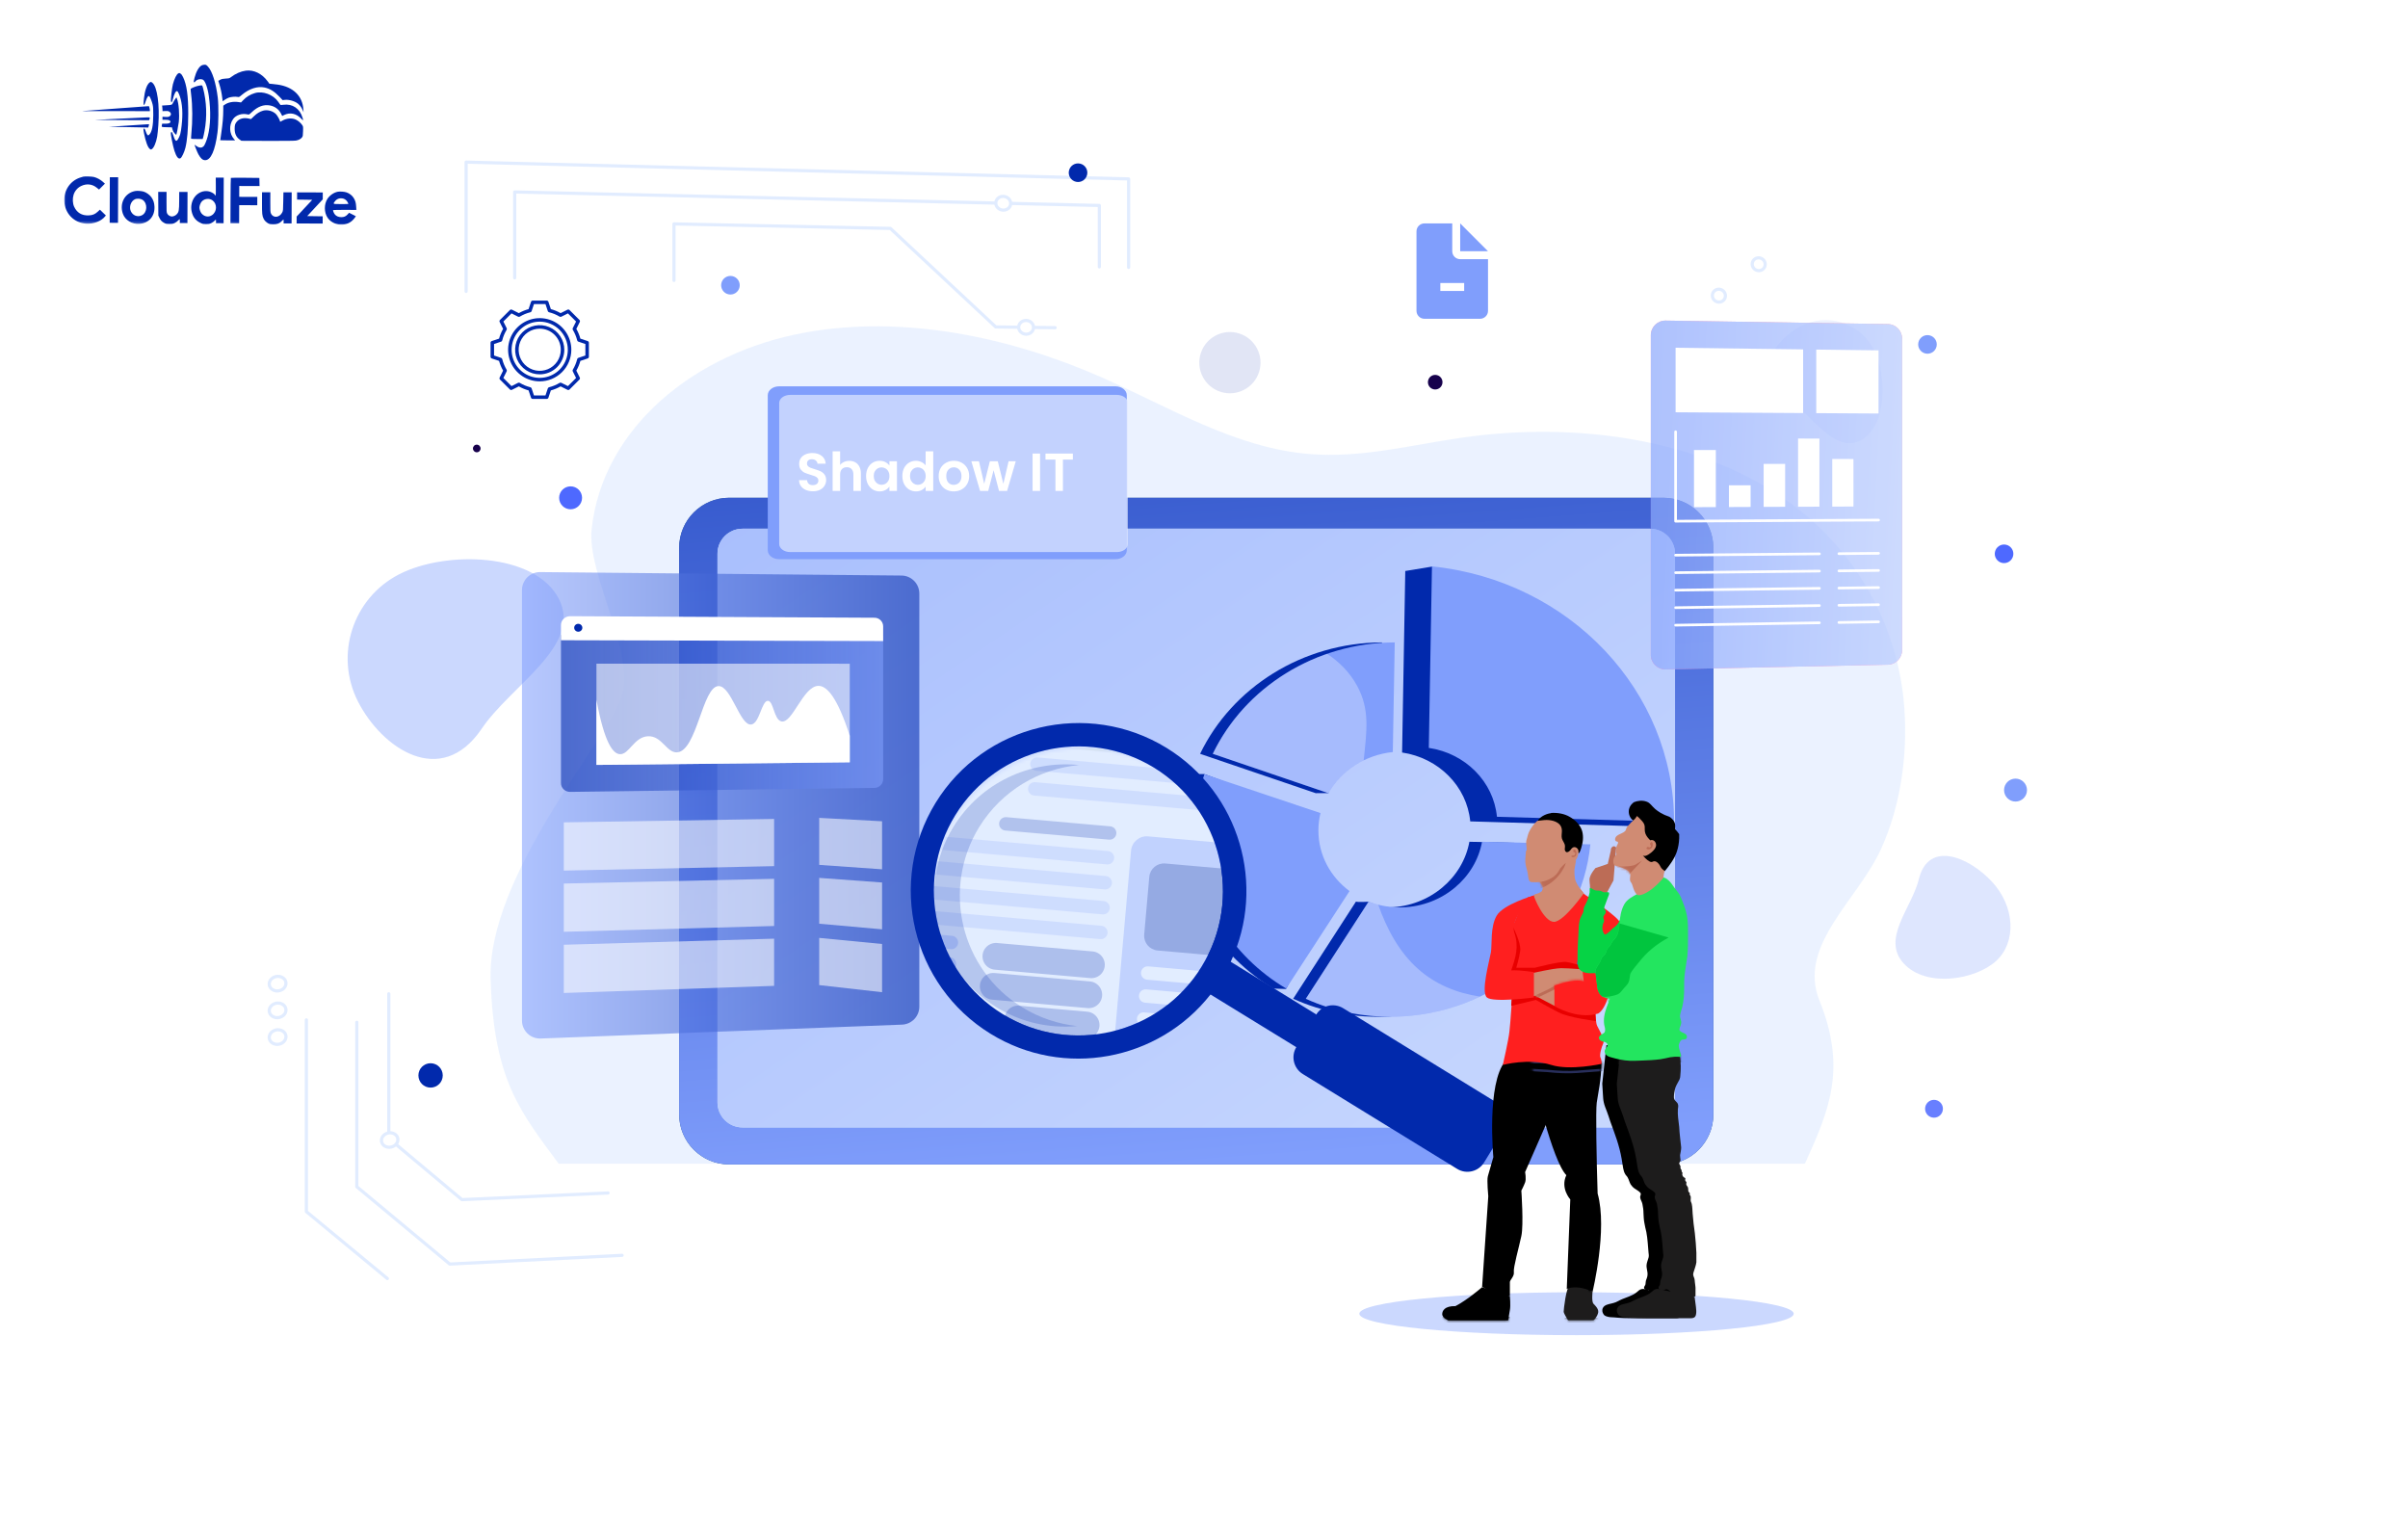 <?xml version="1.0" encoding="UTF-8"?> <svg xmlns="http://www.w3.org/2000/svg" width="900" height="568" viewBox="0 0 900 568" fill="none"><path d="M75.422 24.413C74.366 24.924 73.319 26.731 72.702 29.094C72.4 30.255 72.372 30.553 72.507 30.688C72.655 30.838 72.736 30.797 72.967 30.487C73.538 29.719 74.755 29.385 75.754 29.741C76.618 30.041 77.582 32.626 78.057 35.926C78.848 41.564 78.694 46.957 77.652 50.927C77.268 52.399 76.613 54.018 76.206 54.545C76.043 54.733 75.718 54.988 75.475 55.082C74.906 55.323 73.988 55.063 73.247 54.453C72.95 54.222 72.721 54.072 72.721 54.113C72.72 54.369 73.751 56.955 74.154 57.673C75 59.216 75.741 59.868 76.688 59.871C78.796 59.879 80.404 56.262 81.279 49.575C81.696 46.427 81.748 39.507 81.394 36.505C80.737 31.055 79.307 26.536 77.704 24.868C77.125 24.258 77.018 24.189 76.463 24.188C76.139 24.186 75.666 24.293 75.422 24.413Z" fill="#0129AC"></path><path d="M91.88 26.406C90.014 26.656 88.037 27.514 86.262 28.872C85.774 29.263 85.624 29.289 84.368 29.366C83.273 29.43 82.88 29.509 82.311 29.804C81.919 29.993 81.594 30.18 81.594 30.221C81.594 30.248 81.767 30.83 81.995 31.52C82.475 33.049 82.861 34.807 83.058 36.538L83.216 37.85L83.974 37.326C84.38 37.03 85.058 36.667 85.478 36.506C86.343 36.185 88.006 36.042 88.803 36.221C89.33 36.345 89.357 36.331 90.415 35.443C93.14 33.142 96.252 32.139 98.872 32.702C100.884 33.129 102.543 34.162 104.455 36.169L105.64 37.417L106.425 37.324C108.007 37.155 110.154 37.771 111.353 38.734C112.027 39.264 112.726 40.24 113.128 41.16L113.464 41.959L113.387 40.877C113.067 35.834 109.524 32.43 103.742 31.611C103.188 31.528 102.283 31.417 101.716 31.374L100.688 31.289L100.056 30.422C97.945 27.523 94.868 26.011 91.88 26.406Z" fill="#0129AC"></path><path d="M66.625 27.44C65.975 27.802 65.199 29.354 64.624 31.474C64.268 32.811 63.765 37.27 63.912 37.864C64.085 38.541 64.343 38.218 64.645 36.948C65.139 34.963 65.737 33.87 66.237 34.075C66.561 34.198 67.204 35.7 67.564 37.148C68.31 40.151 68.35 44.03 67.658 48.691C67.492 49.839 67.327 50.433 66.919 51.283C66.02 53.199 65.588 53.09 64.826 50.762C64.317 49.247 64.048 48.935 63.87 49.651C63.733 50.164 64.609 54.533 65.211 56.413C65.946 58.673 66.727 59.609 67.485 59.125C67.973 58.802 68.872 56.887 69.27 55.334C69.969 52.592 70.336 48.281 70.356 42.618C70.38 35.874 69.799 31.722 68.472 28.919C68.083 28.121 67.814 27.727 67.504 27.538C67.005 27.225 67.032 27.225 66.625 27.44Z" fill="#0129AC"></path><path d="M55.856 30.884C54.894 31.637 54.102 33.892 53.808 36.77C53.683 37.905 53.624 38.918 53.665 39.04C53.825 39.446 54.043 39.15 54.398 38.015C54.918 36.368 55.366 35.694 55.785 35.953C56.054 36.116 56.804 37.97 57.044 39.052C57.243 39.918 57.295 40.689 57.287 42.905C57.272 47.001 56.777 49.391 55.774 50.334C55.218 50.858 55.002 50.601 54.306 48.666C54.065 48.03 53.782 47.84 53.632 48.245C53.591 48.366 53.67 49.069 53.829 49.827C54.467 53.019 55.229 55.089 55.998 55.66C56.348 55.918 56.402 55.918 56.728 55.743C57.486 55.314 58.344 53.343 58.745 51.047C58.869 50.398 59.051 48.48 59.179 46.764C59.719 39.224 58.784 32.476 56.978 30.956C56.48 30.535 56.318 30.521 55.856 30.884Z" fill="#0129AC"></path><path d="M73.772 32.152C72.892 32.379 71.539 32.955 71.267 33.211C71.213 33.265 71.291 34.211 71.436 35.334C71.975 39.431 72.008 45.243 71.504 50.188C71.42 51.053 71.39 51.796 71.444 51.851C71.484 51.904 72.485 51.949 73.647 51.953L75.755 51.96L75.933 51.352C76.043 51.015 76.263 49.949 76.442 48.989C77.434 43.735 77.238 38.044 75.891 32.93C75.611 31.902 75.598 31.888 75.178 31.9C74.948 31.9 74.313 32.019 73.772 32.152Z" fill="#0129AC"></path><path d="M95.295 34.779C93.536 35.287 92.046 36.201 90.852 37.481L90.092 38.289L89.038 38.136C87.215 37.873 85.294 38.231 84.088 39.065L83.451 39.496L83.445 41.28C83.437 43.685 83.225 46.131 82.726 49.549C82.504 51.102 82.324 52.4 82.324 52.413C82.324 52.44 83.581 52.458 85.108 52.463L87.893 52.473L87.475 51.999C85.685 49.951 85.534 46.802 87.096 44.537C88.17 42.986 90.43 42.251 92.563 42.758C93.09 42.882 93.09 42.882 94.121 41.912C96.331 39.812 98.524 38.995 100.82 39.395C102.684 39.727 104.14 40.772 104.986 42.383L105.483 43.331L106.119 43.01C108.394 41.883 110.731 42.377 112.616 44.384C113.37 45.184 113.41 45.144 113.09 44.034C112.075 40.571 109.311 38.696 105.93 39.156C104.97 39.288 104.862 39.274 104.701 39.058C104.607 38.922 104.257 38.434 103.934 37.974C102.078 35.344 98.231 33.925 95.295 34.779Z" fill="#0129AC"></path><path d="M65.51 36.976C65.266 37.313 64.899 37.92 64.694 38.352C64.272 39.242 64.326 39.216 62.041 39.356L60.581 39.446L60.66 40.054C60.7 40.379 60.739 40.865 60.738 41.109L60.736 41.541L61.723 41.49C62.494 41.439 62.791 41.467 63.169 41.671C64.073 42.148 64.137 43.067 63.284 43.51C62.918 43.712 62.621 43.738 61.782 43.694L60.729 43.623L60.725 44.771L61.846 44.762C63.076 44.753 63.697 44.998 63.696 45.499C63.694 45.998 63.071 46.24 61.787 46.235L60.611 46.231L60.529 46.622C60.336 47.541 60.255 47.5 62.35 47.548L64.269 47.596L64.416 48.204C64.509 48.556 64.71 49.043 64.858 49.301C65.167 49.802 65.8 50.453 65.895 50.358C66.017 50.237 66.65 46.969 66.817 45.645C67.152 42.794 66.829 38.576 66.132 36.857L65.945 36.383L65.51 36.976Z" fill="#0129AC"></path><path d="M43.441 40.561C36.789 41.051 31.124 41.463 30.867 41.503C30.61 41.543 31.786 41.56 33.489 41.525C35.193 41.505 40.964 41.498 46.303 41.517L56.007 41.552L56.009 41.2C56.01 40.755 55.73 39.659 55.622 39.672C55.581 39.685 50.093 40.085 43.441 40.561Z" fill="#0129AC"></path><path d="M98.327 41.36C97.11 41.707 95.999 42.379 94.887 43.469L93.815 44.506L92.857 44.287C91.087 43.916 89.531 44.316 88.568 45.394C87.889 46.161 87.712 46.701 87.707 48.08C87.7 49.972 88.304 51.272 89.625 52.196L90.232 52.617L99.963 52.651C106.113 52.674 110.02 52.634 110.574 52.541C111.602 52.383 112.455 51.926 112.903 51.306C113.188 50.915 113.216 50.699 113.262 49.077C113.323 47.307 113.309 47.266 112.947 46.737C112.382 45.911 111.479 45.137 110.562 44.701C109.104 44.007 107.076 44.189 105.383 45.169C104.719 45.559 104.652 45.572 104.653 45.316C104.654 44.937 103.686 43.204 103.162 42.661C102.003 41.467 99.951 40.906 98.327 41.36Z" fill="#0129AC"></path><path d="M44.846 44.351L35.383 44.817L45.56 44.88L55.724 44.93L55.861 44.579C56.12 43.904 56.066 43.85 55.16 43.861C54.687 43.872 50.051 44.099 44.846 44.351Z" fill="#0129AC"></path><mask id="mask0_574_30" style="mask-type:luminance" maskUnits="userSpaceOnUse" x="24" y="24" width="110" height="60"><path d="M24.213 24L133.542 24.39L133.329 83.996L24 83.606L24.213 24Z" fill="white"></path></mask><g mask="url(#mask0_574_30)"><path d="M47.877 46.924L40.645 47.398L43.564 47.436C45.172 47.442 48.497 47.508 50.943 47.57L55.416 47.668L55.567 47.141C55.773 46.425 55.759 46.412 55.421 46.424C55.245 46.437 51.852 46.668 47.877 46.924Z" fill="#0129AC"></path></g><mask id="mask1_574_30" style="mask-type:luminance" maskUnits="userSpaceOnUse" x="24" y="24" width="110" height="60"><path d="M24.213 24L133.542 24.39L133.329 83.996L24 83.606L24.213 24Z" fill="white"></path></mask><g mask="url(#mask1_574_30)"><path d="M31.118 66.022C30.969 66.048 30.401 66.222 29.846 66.409C26.165 67.666 23.814 71.213 24.029 75.214C24.256 79.824 27.677 83.31 32.258 83.597C34.974 83.768 37.871 82.644 39.282 80.878L39.568 80.514L38.45 79.442L37.345 78.357L36.599 79.057C35.515 80.081 34.594 80.456 33.066 80.504C30.579 80.59 28.745 79.489 27.726 77.282C27.149 76.064 27.061 74.239 27.498 72.821C27.936 71.39 28.981 70.163 30.294 69.533C32.339 68.54 34.447 68.764 36.158 70.149L37.02 70.841L38.12 69.736L39.218 68.645L38.491 67.98C37.588 67.153 36.225 66.418 35.091 66.144C34.294 65.952 31.794 65.875 31.118 66.022Z" fill="#0129AC"></path></g><path d="M41.023 74.749L40.992 83.265L44.101 83.276L44.162 66.245L41.053 66.234L41.023 74.749Z" fill="#0129AC"></path><path d="M80.669 69.754C80.689 71.62 80.657 73.133 80.602 73.133C80.548 73.133 80.44 73.011 80.36 72.862C80.119 72.402 79.052 71.776 78.135 71.543C76.109 71.036 73.835 71.987 72.585 73.862C71.62 75.304 71.248 77.181 71.607 78.913C72.032 80.983 73.041 82.365 74.754 83.209C75.712 83.699 75.861 83.727 76.996 83.731C78.064 83.734 78.321 83.681 78.998 83.359C79.417 83.158 79.947 82.781 80.177 82.526C80.407 82.27 80.625 82.054 80.665 82.054C80.705 82.054 80.732 82.352 80.73 82.73L80.728 83.406L83.566 83.416L83.627 66.386L80.64 66.375L80.669 69.754ZM78.84 74.56C80.851 75.405 81.368 78.191 79.835 79.889C78.573 81.29 76.613 81.256 75.361 79.819C74.93 79.331 74.529 78.221 74.531 77.572C74.534 76.937 74.929 75.898 75.336 75.398C76.151 74.415 77.666 74.055 78.84 74.56Z" fill="#0129AC"></path><mask id="mask2_574_30" style="mask-type:luminance" maskUnits="userSpaceOnUse" x="24" y="24" width="110" height="60"><path d="M24.213 24L133.542 24.39L133.329 83.996L24 83.606L24.213 24Z" fill="white"></path></mask><g mask="url(#mask2_574_30)"><path d="M86.288 66.488C86.233 66.528 86.179 70.367 86.163 75.003L86.133 83.423L89.377 83.435L89.401 76.677L96.159 76.701L96.17 73.592L89.412 73.569L89.426 69.514L97.009 69.541L96.973 68.013L96.939 66.499L91.654 66.44C88.748 66.416 86.342 66.434 86.288 66.488Z" fill="#0129AC"></path></g><mask id="mask3_574_30" style="mask-type:luminance" maskUnits="userSpaceOnUse" x="24" y="24" width="110" height="60"><path d="M24.213 24L133.542 24.39L133.329 83.996L24 83.606L24.213 24Z" fill="white"></path></mask><g mask="url(#mask3_574_30)"><path d="M50.492 71.401C46.651 72.117 44.569 75.989 45.921 79.873C46.764 82.282 49.38 83.886 52.125 83.666C55.707 83.368 57.947 80.754 57.73 77.118C57.654 75.766 57.319 74.764 56.594 73.721C56.002 72.854 54.708 71.916 53.695 71.616C52.818 71.356 51.29 71.242 50.492 71.401ZM53.346 74.723C55.247 76.081 55.059 79.446 53.028 80.466C51.484 81.231 49.73 80.617 48.938 79.018C48.146 77.434 48.87 75.194 50.414 74.483C51.266 74.094 52.591 74.207 53.346 74.723Z" fill="#0129AC"></path></g><mask id="mask4_574_30" style="mask-type:luminance" maskUnits="userSpaceOnUse" x="24" y="24" width="110" height="60"><path d="M24.67 24L133.999 24.39L133.786 83.996L24.457 83.606L24.67 24Z" fill="white"></path></mask><g mask="url(#mask4_574_30)"><path d="M126.183 71.669C124.723 71.975 123.205 73.037 122.362 74.345C121.085 76.341 121.114 79.396 122.418 81.333C124.421 84.314 129.015 84.871 131.646 82.461C131.985 82.151 132.433 81.653 132.637 81.356L133.017 80.803L130.48 79.524L129.978 80.077C129.259 80.871 128.582 81.166 127.541 81.162C126.501 81.145 125.623 80.764 125.126 80.099C124.749 79.612 124.388 78.691 124.497 78.529C124.524 78.462 126.51 78.428 128.89 78.437L133.228 78.452L133.152 77.276C133.062 75.775 132.795 74.91 132.123 73.88C131.518 72.972 130.587 72.279 129.494 71.898C128.671 71.61 127.008 71.51 126.183 71.669ZM128.364 74.245C129.012 74.436 129.632 74.966 129.954 75.616C130.101 75.9 130.222 76.171 130.222 76.211C130.222 76.252 128.978 76.275 127.451 76.269C124.356 76.258 124.41 76.272 125.075 75.368C125.863 74.277 127.041 73.875 128.364 74.245Z" fill="#0129AC"></path></g><path d="M59.154 76.123L59.179 80.556L59.527 81.301C59.997 82.303 60.427 82.791 61.291 83.267C61.938 83.634 62.114 83.676 63.29 83.68C64.425 83.684 64.669 83.644 65.346 83.308C65.779 83.094 66.335 82.691 66.579 82.394C66.837 82.111 67.081 81.869 67.121 81.869C67.175 81.869 67.215 82.207 67.213 82.612L67.211 83.356L70.049 83.366L70.091 71.742L66.982 71.731L66.971 74.948C66.957 78.665 66.847 79.246 66.033 80.094C65.558 80.593 64.814 80.914 64.178 80.912C63.57 80.896 62.774 80.393 62.506 79.839C62.237 79.324 62.225 79.067 62.238 75.499L62.251 71.714L59.129 71.703L59.154 76.123Z" fill="#0129AC"></path><path d="M97.92 75.804C97.905 79.967 97.983 80.67 98.561 81.821C98.909 82.498 99.57 83.136 100.312 83.517C100.824 83.762 101.162 83.817 102.149 83.821C103.635 83.826 104.502 83.491 105.33 82.602C105.628 82.279 105.912 82.01 105.94 82.01C105.98 82.01 106.006 82.348 106.005 82.753L106.002 83.496L108.976 83.507L109.017 71.883L105.935 71.872L105.869 75.278C105.817 78.414 105.789 78.751 105.531 79.305C104.55 81.356 102.102 81.631 101.271 79.777C101.043 79.275 101.018 78.829 101.029 75.531L101.042 71.855L97.934 71.844L97.92 75.804Z" fill="#0129AC"></path><path d="M111.039 73.242L111.034 74.594L113.859 74.631L116.697 74.682L113.78 77.807L110.876 80.932L110.867 83.514L120.599 83.549L120.608 80.845L117.716 80.808L114.824 80.757L117.727 77.632L120.631 74.507L120.64 71.925L111.044 71.891L111.039 73.242Z" fill="#0129AC"></path><ellipse cx="589.232" cy="490.989" rx="81.178" ry="8.011" fill="#809EFC" fill-opacity="0.41"></ellipse><path d="M174.212 109.5C173.883 109.5 173.617 109.234 173.617 108.906V60.595C173.617 60.435 173.681 60.281 173.796 60.169C173.911 60.057 174.073 59.993 174.226 60.001L421.839 66.276C422.161 66.284 422.419 66.547 422.419 66.87V99.937C422.419 100.266 422.153 100.532 421.824 100.532C421.495 100.532 421.229 100.266 421.229 99.937V67.45L174.806 61.205V108.906C174.806 109.234 174.54 109.5 174.212 109.5Z" fill="#E1ECFF"></path><path d="M192.37 104.427C192.041 104.427 191.775 104.161 191.775 103.832V71.749C191.775 71.589 191.839 71.436 191.954 71.324C192.069 71.212 192.234 71.15 192.383 71.155L410.896 76.197C411.219 76.204 411.477 76.469 411.477 76.792V99.74C411.477 100.068 411.211 100.334 410.882 100.334C410.553 100.334 410.287 100.068 410.287 99.74V77.373L192.965 72.357V103.832C192.965 104.161 192.698 104.427 192.37 104.427Z" fill="#E1ECFF"></path><path d="M394.37 123.07C394.368 123.07 394.365 123.07 394.363 123.07L372.157 122.784C372.008 122.782 371.866 122.725 371.758 122.624L332.533 85.955L252.5 84.29V104.802C252.5 105.13 252.233 105.397 251.905 105.397C251.576 105.397 251.31 105.13 251.31 104.802V83.683C251.31 83.523 251.374 83.369 251.488 83.258C251.603 83.146 251.749 83.09 251.917 83.088L332.786 84.771C332.932 84.774 333.073 84.831 333.18 84.931L372.402 121.598L394.377 121.881C394.706 121.885 394.969 122.154 394.965 122.483C394.961 122.808 394.695 123.07 394.37 123.07Z" fill="#E1ECFF"></path><path d="M659.748 98.8C659.748 100.123 658.663 101.176 657.325 101.151C655.985 101.126 654.899 100.032 654.899 98.707C654.899 97.382 655.985 96.33 657.325 96.356C658.663 96.382 659.748 97.477 659.748 98.8Z" fill="white"></path><path d="M657.371 101.746C657.352 101.746 657.333 101.746 657.314 101.746C655.654 101.715 654.304 100.352 654.304 98.708C654.304 97.911 654.616 97.165 655.184 96.61C655.758 96.047 656.518 95.756 657.337 95.762C658.994 95.794 660.343 97.157 660.343 98.8C660.343 99.596 660.031 100.341 659.465 100.897C658.904 101.446 658.163 101.746 657.371 101.746ZM657.275 96.95C656.798 96.95 656.352 97.13 656.017 97.459C655.679 97.789 655.494 98.233 655.494 98.707C655.494 99.708 656.32 100.538 657.336 100.557C657.839 100.565 658.286 100.385 658.63 100.048C658.967 99.718 659.153 99.275 659.153 98.8C659.153 97.8 658.327 96.971 657.313 96.951C657.301 96.951 657.288 96.95 657.275 96.95Z" fill="#E1ECFF"></path><path d="M644.885 110.54C644.885 111.868 643.793 112.928 642.445 112.906C641.096 112.885 640.002 111.79 640.002 110.461C640.002 109.131 641.096 108.071 642.445 108.094C643.793 108.117 644.885 109.212 644.885 110.54Z" fill="white"></path><path d="M642.485 113.5C642.468 113.5 642.452 113.5 642.435 113.5C640.765 113.474 639.406 112.11 639.406 110.46C639.406 109.662 639.719 108.916 640.287 108.357C640.865 107.79 641.615 107.487 642.454 107.498C644.122 107.526 645.479 108.89 645.479 110.539C645.479 111.335 645.167 112.082 644.599 112.64C644.035 113.196 643.286 113.5 642.485 113.5ZM642.402 108.687C641.916 108.687 641.462 108.87 641.122 109.205C640.783 109.538 640.596 109.984 640.596 110.46C640.596 111.464 641.43 112.295 642.454 112.311C642.947 112.323 643.417 112.134 643.765 111.792C644.103 111.459 644.29 111.014 644.29 110.539C644.29 109.535 643.458 108.704 642.435 108.687C642.423 108.687 642.413 108.687 642.402 108.687Z" fill="#E1ECFF"></path><path d="M386.285 122.373C386.285 123.789 385.043 124.921 383.511 124.903C381.977 124.884 380.734 123.719 380.734 122.301C380.734 120.884 381.977 119.751 383.511 119.772C385.043 119.793 386.285 120.957 386.285 122.373Z" fill="white"></path><path d="M383.547 125.495C383.532 125.495 383.518 125.495 383.504 125.495C381.649 125.472 380.139 124.038 380.139 122.299C380.139 121.491 380.464 120.725 381.054 120.143C381.691 119.515 382.589 119.155 383.519 119.175C385.372 119.2 386.88 120.633 386.88 122.37C386.88 123.178 386.555 123.943 385.966 124.524C385.34 125.143 384.46 125.495 383.547 125.495ZM383.471 120.364C382.869 120.364 382.294 120.591 381.889 120.99C381.528 121.346 381.329 121.811 381.329 122.299C381.329 123.391 382.311 124.291 383.518 124.305C384.129 124.318 384.719 124.084 385.13 123.678C385.491 123.322 385.69 122.858 385.69 122.37C385.69 121.28 384.709 120.38 383.503 120.364C383.492 120.364 383.481 120.364 383.471 120.364Z" fill="#E1ECFF"></path><path d="M377.756 76.028C377.756 77.447 376.51 78.569 374.972 78.534C373.432 78.499 372.184 77.32 372.184 75.899C372.184 74.479 373.432 73.357 374.972 73.393C376.51 73.43 377.756 74.609 377.756 76.028Z" fill="white"></path><path d="M375.038 79.129C375.012 79.129 374.985 79.129 374.958 79.128C373.1 79.087 371.589 77.638 371.589 75.899C371.589 75.089 371.915 74.326 372.507 73.748C373.147 73.123 374.047 72.765 374.985 72.799C376.841 72.843 378.351 74.292 378.351 76.028C378.351 76.837 378.025 77.601 377.434 78.178C376.813 78.785 375.944 79.129 375.038 79.129ZM374.901 73.987C374.305 73.987 373.738 74.208 373.338 74.598C372.978 74.951 372.779 75.413 372.779 75.899C372.779 76.996 373.769 77.912 374.985 77.939C375.599 77.949 376.19 77.73 376.602 77.328C376.962 76.976 377.16 76.514 377.16 76.028C377.16 74.932 376.172 74.017 374.957 73.988C374.939 73.987 374.92 73.987 374.901 73.987Z" fill="#E1ECFF"></path><path d="M337.599 115.719L286.91 114.999V109.053L337.599 109.838V115.719Z" fill="white"></path><path d="M172.641 448.946C172.501 448.946 172.366 448.897 172.259 448.808L144.932 425.919C144.797 425.806 144.719 425.639 144.719 425.463V371.419C144.719 371.09 144.986 370.824 145.314 370.824C145.643 370.824 145.909 371.09 145.909 371.419V425.185L172.846 447.747L227.237 445.268C227.552 445.261 227.844 445.506 227.859 445.835C227.874 446.163 227.62 446.441 227.291 446.456L172.668 448.946C172.659 448.946 172.65 448.946 172.641 448.946Z" fill="#E1ECFF"></path><path d="M168.1 473.018C167.961 473.018 167.827 472.97 167.719 472.881L132.981 443.988C132.845 443.875 132.767 443.707 132.767 443.531V382.073C132.767 381.745 133.033 381.479 133.362 381.479C133.69 381.479 133.957 381.745 133.957 382.073V443.252L168.302 471.818L232.474 468.57C232.807 468.551 233.082 468.805 233.099 469.133C233.115 469.461 232.863 469.741 232.535 469.757L168.13 473.018C168.12 473.018 168.11 473.018 168.1 473.018Z" fill="#E1ECFF"></path><path d="M144.78 478.438C144.647 478.438 144.513 478.393 144.402 478.302L114.131 453.282C113.994 453.169 113.915 453.001 113.915 452.824V381.167C113.915 380.838 114.182 380.572 114.51 380.572C114.839 380.572 115.105 380.838 115.105 381.167V452.544L145.16 477.385C145.413 477.595 145.449 477.969 145.239 478.222C145.122 478.365 144.952 478.438 144.78 478.438Z" fill="#E1ECFF"></path><path d="M148.713 425.912C148.713 427.402 147.338 428.682 145.641 428.77C143.942 428.859 142.564 427.721 142.564 426.229C142.564 424.736 143.942 423.456 145.641 423.37C147.338 423.283 148.713 424.421 148.713 425.912Z" fill="white"></path><path d="M145.459 429.371C144.489 429.371 143.572 429.024 142.918 428.403C142.306 427.823 141.969 427.051 141.969 426.23C141.969 424.429 143.603 422.88 145.611 422.778C146.655 422.719 147.659 423.076 148.361 423.742C148.972 424.322 149.309 425.093 149.309 425.913C149.309 427.713 147.677 429.261 145.672 429.365C145.601 429.37 145.53 429.371 145.459 429.371ZM145.82 423.961C145.77 423.961 145.721 423.963 145.671 423.965C144.286 424.036 143.159 425.052 143.159 426.23C143.159 426.721 143.364 427.186 143.737 427.54C144.204 427.983 144.886 428.213 145.61 428.178C146.993 428.106 148.119 427.09 148.119 425.913C148.119 425.422 147.914 424.957 147.541 424.604C147.107 424.192 146.486 423.961 145.82 423.961Z" fill="#E1ECFF"></path><path d="M106.883 367.507C106.883 369.011 105.483 370.284 103.756 370.353C102.027 370.421 100.625 369.256 100.625 367.751C100.625 366.245 102.027 364.971 103.756 364.905C105.484 364.839 106.883 366.004 106.883 367.507Z" fill="white"></path><path d="M103.615 370.949C102.608 370.949 101.656 370.585 100.981 369.936C100.368 369.347 100.03 368.57 100.03 367.749C100.03 365.931 101.691 364.388 103.733 364.309C104.794 364.271 105.818 364.637 106.528 365.321C107.141 365.91 107.478 366.686 107.478 367.506C107.478 369.322 105.819 370.865 103.779 370.945C103.724 370.948 103.669 370.949 103.615 370.949ZM103.895 365.496C103.856 365.496 103.818 365.496 103.779 365.498C102.368 365.552 101.22 366.562 101.22 367.75C101.22 368.251 101.422 368.711 101.805 369.079C102.285 369.539 102.986 369.781 103.732 369.757C105.141 369.702 106.288 368.692 106.288 367.506C106.288 367.005 106.086 366.546 105.704 366.178C105.25 365.741 104.596 365.496 103.895 365.496Z" fill="#E1ECFF"></path><path d="M106.883 377.48C106.883 378.983 105.483 380.26 103.756 380.332C102.027 380.403 100.625 379.241 100.625 377.736C100.625 376.231 102.027 374.954 103.756 374.884C105.484 374.814 106.883 375.976 106.883 377.48Z" fill="white"></path><path d="M103.607 380.928C102.603 380.928 101.654 380.566 100.981 379.92C100.368 379.333 100.03 378.556 100.03 377.735C100.03 375.917 101.691 374.371 103.732 374.289C104.799 374.244 105.817 374.612 106.528 375.294C107.141 375.883 107.478 376.658 107.478 377.478C107.478 379.294 105.819 380.84 103.78 380.924C103.723 380.927 103.664 380.928 103.607 380.928ZM103.902 375.475C103.861 375.475 103.821 375.475 103.78 375.477C102.368 375.534 101.22 376.547 101.22 377.735C101.22 378.237 101.422 378.696 101.805 379.063C102.284 379.522 102.986 379.768 103.731 379.737C105.141 379.678 106.288 378.665 106.288 377.479C106.288 376.978 106.086 376.52 105.704 376.153C105.252 375.718 104.6 375.475 103.902 375.475Z" fill="#E1ECFF"></path><path d="M106.883 387.454C106.883 388.957 105.483 390.237 103.756 390.312C102.027 390.388 100.625 389.229 100.625 387.723C100.625 386.218 102.027 384.938 103.756 384.865C105.484 384.791 106.883 385.951 106.883 387.454Z" fill="white"></path><path d="M103.599 390.909C102.599 390.909 101.653 390.549 100.981 389.906C100.368 389.319 100.03 388.544 100.03 387.722C100.03 385.905 101.69 384.356 103.731 384.269C104.796 384.224 105.817 384.589 106.528 385.27C107.141 385.857 107.478 386.632 107.478 387.453C107.478 389.268 105.82 390.816 103.782 390.905C103.721 390.908 103.66 390.909 103.599 390.909ZM103.91 385.455C103.867 385.455 103.824 385.456 103.781 385.458C102.369 385.518 101.22 386.534 101.22 387.723C101.22 388.223 101.422 388.682 101.804 389.048C102.283 389.506 102.983 389.751 103.73 389.718C105.141 389.656 106.288 388.64 106.288 387.453C106.288 386.953 106.086 386.495 105.704 386.129C105.254 385.697 104.605 385.455 103.91 385.455Z" fill="#E1ECFF"></path><g opacity="0.68"><path opacity="0.98" d="M711.469 261.299C708.88 235.974 696.429 210.607 674.862 192.478C641.257 164.23 590.424 157.111 545.872 163.641C527.211 166.376 508.706 171.221 489.598 169.697C461.73 167.473 437.182 152.225 411.81 141.049C377.272 125.834 337.68 117.646 300.962 124.267C259.33 131.773 225.196 160.126 221.124 197.746C219.278 214.792 238.031 244.822 232.113 260.977C226.11 277.362 182.283 327.55 183.363 365.724C184.44 403.755 194.534 415.584 208.798 434.912H220.199H649.866H674.595C683.476 415.328 690.435 399.663 680.036 373.945C671.727 353.396 694.301 336.473 703.035 317.345C710.805 300.32 713.364 279.848 711.469 261.299Z" fill="#E1ECFF"></path></g><path opacity="0.41" d="M133.813 262.217C124.931 244.811 131.833 223.496 149.229 214.608C166.624 205.721 200.011 206.452 208.893 223.859C217.775 241.265 191 256.127 180.059 272.317C164.801 294.896 142.694 279.623 133.813 262.217Z" fill="#809EFC"></path><path opacity="0.26" d="M744.567 329.591C753.075 338.818 753.767 352.026 746.113 359.092C738.46 366.159 720.04 369.317 711.532 360.091C703.024 350.864 714.557 339.296 717.149 328.651C720.763 313.805 736.059 320.364 744.567 329.591Z" fill="#809EFC"></path><path opacity="0.13" d="M672.939 121.966C682.809 116.752 695.034 120.533 700.245 130.409C705.455 140.286 705.297 159.381 695.427 164.595C685.556 169.808 676.862 154.615 667.532 148.486C654.519 139.937 663.069 127.178 672.939 121.966Z" fill="#809EFC"></path><path d="M753.312 299.571C755.678 299.571 757.596 297.652 757.596 295.284C757.596 292.916 755.678 290.996 753.312 290.996C750.945 290.996 749.027 292.916 749.027 295.284C749.027 297.652 750.945 299.571 753.312 299.571Z" fill="#809EFC"></path><path opacity="0.85" d="M722.842 417.718C724.683 417.718 726.175 416.225 726.175 414.384C726.175 412.542 724.683 411.049 722.842 411.049C721.001 411.049 719.509 412.542 719.509 414.384C719.509 416.225 721.001 417.718 722.842 417.718Z" fill="#4E69FF"></path><path d="M213.263 190.341C215.63 190.341 217.548 188.421 217.548 186.053C217.548 183.685 215.63 181.766 213.263 181.766C210.897 181.766 208.979 183.685 208.979 186.053C208.979 188.421 210.897 190.341 213.263 190.341Z" fill="#4E69FF"></path><path d="M165.48 401.926C165.48 404.442 163.443 406.48 160.929 406.48C158.415 406.48 156.379 404.441 156.379 401.926C156.379 399.411 158.416 397.373 160.929 397.373C163.443 397.372 165.48 399.411 165.48 401.926Z" fill="#0129AC"></path><path d="M178.195 169.042C178.984 169.042 179.623 168.402 179.623 167.613C179.623 166.823 178.984 166.184 178.195 166.184C177.406 166.184 176.767 166.823 176.767 167.613C176.767 168.402 177.406 169.042 178.195 169.042Z" fill="#17014C"></path><path opacity="0.12" d="M470.869 137.929C469.549 144.111 463.471 148.053 457.292 146.732C451.113 145.412 447.174 139.329 448.494 133.147C449.813 126.964 455.892 123.022 462.07 124.343C468.25 125.664 472.189 131.747 470.869 137.929Z" fill="#0129AC"></path><path d="M723.8 129.447C723.399 131.325 721.554 132.522 719.677 132.121C717.8 131.72 716.604 129.873 717.005 127.995C717.406 126.117 719.251 124.92 721.128 125.322C723.004 125.723 724.2 127.57 723.8 129.447Z" fill="#809EFC"></path><path d="M276.404 107.326C276.003 109.204 274.158 110.401 272.281 110C270.404 109.598 269.208 107.751 269.609 105.874C270.01 103.996 271.855 102.799 273.732 103.2C275.609 103.602 276.805 105.448 276.404 107.326Z" fill="#809EFC"></path><path d="M406.321 65.271C405.92 67.149 404.075 68.346 402.198 67.945C400.321 67.544 399.125 65.696 399.526 63.819C399.927 61.941 401.772 60.745 403.649 61.146C405.526 61.547 406.722 63.393 406.321 65.271Z" fill="#0129AC"></path><path d="M752.424 207.707C752.023 209.585 750.178 210.782 748.301 210.38C746.425 209.979 745.229 208.133 745.63 206.255C746.03 204.377 747.876 203.18 749.752 203.581C751.629 203.982 752.825 205.829 752.424 207.707Z" fill="#4E69FF"></path><path d="M539.078 143.405C538.764 144.877 537.317 145.816 535.845 145.502C534.374 145.187 533.435 143.739 533.75 142.266C534.064 140.794 535.511 139.856 536.983 140.17C538.453 140.484 539.392 141.933 539.078 143.405Z" fill="#17014C"></path><path d="M640.372 204.72V416.501C640.372 426.818 632.011 435.182 621.698 435.182H272.514C262.2 435.182 253.84 426.818 253.84 416.501V204.72C253.84 194.402 262.2 186.039 272.514 186.039H621.697C632.011 186.039 640.372 194.402 640.372 204.72Z" fill="#26558A"></path><path d="M640.372 204.72V416.501C640.372 426.818 632.011 435.182 621.698 435.182H272.514C262.2 435.182 253.84 426.818 253.84 416.501V204.72C253.84 194.402 262.2 186.039 272.514 186.039H621.697C632.011 186.039 640.372 194.402 640.372 204.72Z" fill="url(#paint0_linear_574_30)"></path><path d="M626.048 206.944V412.019C626.048 417.176 621.867 421.359 616.711 421.359H277.499C272.344 421.359 268.162 417.176 268.162 412.019V206.944C268.162 201.784 272.344 197.604 277.499 197.604H616.711C621.867 197.604 626.048 201.784 626.048 206.944Z" fill="#CBE2F7"></path><path d="M626.048 206.944V412.019C626.048 417.176 621.867 421.359 616.711 421.359H277.499C272.344 421.359 268.162 417.176 268.162 412.019V206.944C268.162 201.784 272.344 197.604 277.499 197.604H616.711C621.867 197.604 626.048 201.784 626.048 206.944Z" fill="url(#paint1_linear_574_30)"></path><path opacity="0.57" d="M336.932 215.105L201.888 213.811C198.145 213.775 195.093 216.797 195.093 220.537V381.412C195.093 385.229 198.266 388.281 202.082 388.134L337.126 382.942C340.74 382.803 343.598 379.834 343.598 376.22V221.831C343.598 218.141 340.624 215.14 336.932 215.105Z" fill="url(#paint2_linear_574_30)"></path><path opacity="0.57" d="M209.665 237.307V292.673C209.665 294.511 211.203 295.981 213.1 295.956L326.869 294.467C328.646 294.444 330.085 292.984 330.085 291.207V237.682L209.665 237.307Z" fill="url(#paint3_linear_574_30)"></path><path d="M326.869 230.87L213.099 230.295C211.203 230.285 209.665 231.768 209.665 233.606V239.279L330.085 239.589V234.104C330.085 232.327 328.646 230.879 326.869 230.87Z" fill="white"></path><path opacity="0.57" d="M317.601 284.899L222.926 285.877V248.037L317.601 248.052V284.899Z" fill="white"></path><path d="M317.601 284.897L222.926 285.876V261.55C225.973 278.068 229.222 281.708 231.672 281.863C235.123 282.082 236.982 275.384 242.21 275.167C247.406 274.952 249.161 281.434 253.059 281.178C260.482 280.692 262.501 256.597 268.533 256.413C273.331 256.266 276.58 271.395 280.817 270.771C283.915 270.315 284.665 261.847 287.015 261.924C289.146 261.994 289.236 268.983 292.043 269.616C296.159 270.545 300.167 256.443 305.855 256.331C309.008 256.269 312.939 260.503 317.602 274.968C317.601 282.864 317.601 277.001 317.601 284.897Z" fill="white"></path><path d="M217.651 234.624C217.651 235.439 216.97 236.098 216.129 236.095C215.288 236.092 214.606 235.428 214.606 234.612C214.606 233.796 215.288 233.137 216.129 233.141C216.97 233.144 217.651 233.808 217.651 234.624Z" fill="#0129AC"></path><path opacity="0.57" d="M289.324 323.707L210.722 325.374V307.346L289.324 306.07V323.707Z" fill="white"></path><path opacity="0.57" d="M306.178 323.236L329.677 324.896V306.94L306.178 305.67V323.236Z" fill="white"></path><path opacity="0.57" d="M289.324 346.078L210.722 348.242V330.214L289.324 328.441V346.078Z" fill="white"></path><path opacity="0.57" d="M306.178 345.225L329.677 347.326V329.82L306.178 328.1V345.225Z" fill="white"></path><path opacity="0.57" d="M289.324 368.453L210.722 371.113V353.085L289.324 350.816V368.453Z" fill="white"></path><path opacity="0.57" d="M306.178 368.166L329.677 370.826V352.8L306.178 350.531V368.166Z" fill="white"></path><path d="M491.755 296.437L496.557 296.411C496.557 296.411 493.851 284.283 515.833 281.063L516.553 240.086C486.782 240.185 460.508 256.95 448.542 281.728L491.755 296.437Z" fill="#0129AC"></path><path d="M549.187 314.596C546.746 328.059 534.475 338.644 519.441 339.112C515.74 339.227 511.425 337.01 511.425 337.01C511.425 337.01 507.467 337.228 506.789 336.963L483.322 373.277C494.229 378.199 506.552 380.61 519.441 379.87C556.924 377.718 586.394 349.516 589.667 315.565L549.187 314.596Z" fill="#0129AC"></path><path d="M475.976 369.46L480.671 369.622L499.659 333.038C492.575 327.796 488.022 319.639 488.022 310.386C488.022 308.151 488.291 305.971 488.796 303.873L450.122 289.285L445.418 289.34C443.088 296.166 441.83 303.429 441.83 310.953C441.83 335.867 455.507 357.318 475.976 369.46Z" fill="#0129AC"></path><path d="M524.038 281.241C537.729 283.277 548.256 293.88 549.506 306.985L615.701 308.902C615.701 308.888 615.701 308.874 615.701 308.86C615.701 308.86 615.701 308.839 615.701 308.818C615.702 308.768 625.681 307.214 625.68 307.208C625.677 306.754 535.253 211.754 535.253 211.754L525.224 213.401C525.224 213.402 524.433 258.628 524.038 281.241Z" fill="#0129AC"></path><path d="M496.492 296.437C501.286 288.054 510.205 282.134 520.57 281.063L521.29 240.086C491.519 240.185 465.245 256.95 453.279 281.728L496.492 296.437Z" fill="#809EFC"></path><path d="M553.923 314.596C551.483 328.059 539.211 338.644 524.177 339.112C519.695 339.251 515.411 338.477 511.525 336.963L488.058 373.277C498.966 378.199 511.288 380.61 524.177 379.87C561.66 377.718 591.131 349.516 594.403 315.565L553.923 314.596Z" fill="#809EFC"></path><path d="M480.713 369.458L504.395 333.036C497.311 327.794 492.759 319.637 492.759 310.384C492.759 308.149 493.027 305.969 493.532 303.871L450.154 289.338C447.824 296.164 446.566 303.427 446.566 310.951C446.566 335.865 460.244 357.316 480.713 369.458Z" fill="#809EFC"></path><path d="M534.018 279.513C547.709 281.549 558.235 292.153 559.486 305.258L625.681 307.175C625.681 307.147 625.681 307.119 625.681 307.091C625.681 258.556 586.99 217.021 535.204 211.674L534.018 279.513Z" fill="#809EFC"></path><g opacity="0.3"><path d="M515.127 338.122C513.894 337.805 512.692 337.419 511.525 336.965L488.058 373.279C498.966 378.2 511.288 380.611 524.177 379.871C534.592 379.273 544.385 376.662 553.172 372.478C544.302 371.136 536.383 367.773 530.06 362.171C522.856 355.787 518.184 346.909 515.127 338.122Z" fill="white"></path></g><g opacity="0.3"><path d="M507.25 256.35C504.463 251.213 500.478 247.32 496.007 244.346C477.193 250.834 461.696 264.298 453.279 281.728L496.492 296.436C499.492 291.191 504.107 286.91 509.681 284.178C510.807 273.275 512.084 265.261 507.25 256.35Z" fill="white"></path></g><mask id="mask5_574_30" style="mask-type:luminance" maskUnits="userSpaceOnUse" x="348" y="279" width="112" height="113"><path d="M386.658 388.173C357.525 378.516 341.737 347.071 351.394 317.939C361.051 288.806 392.496 273.018 421.628 282.675C450.76 292.332 466.549 323.777 456.892 352.909C447.235 382.041 415.79 397.829 386.658 388.173Z" fill="white"></path></mask><g mask="url(#mask5_574_30)"><path d="M330.024 145.239L499.533 160.186C510.478 161.151 518.568 170.806 517.603 181.751L492.091 471.062C491.126 482.007 481.472 490.097 470.527 489.132L301.018 474.184C290.073 473.219 281.983 463.564 282.949 452.62L308.46 163.308C309.425 152.364 319.08 144.274 330.024 145.239Z" fill="#E1ECFF"></path><path d="M475.173 316.651L429.07 312.586C425.876 312.304 423.025 314.694 422.743 317.887L415.515 399.858C415.233 403.051 417.623 405.903 420.816 406.184L466.919 410.25C470.113 410.531 472.965 408.142 473.246 404.948L480.474 322.978C480.756 319.784 478.367 316.933 475.173 316.651Z" fill="#809EFC"></path><path d="M435.521 322.722L466.966 325.495C469.996 325.762 472.236 328.435 471.968 331.465L470.069 353.002C469.802 356.032 467.129 358.272 464.099 358.004L432.654 355.232C429.624 354.964 427.384 352.291 427.651 349.261L429.55 327.725C429.817 324.695 432.49 322.455 435.521 322.722Z" fill="#0129AC"></path><path d="M334.655 252.759L366.755 255.59C369.604 255.841 371.71 258.355 371.459 261.204L369.091 288.063C368.839 290.912 366.326 293.019 363.477 292.767L331.377 289.937C328.527 289.685 326.421 287.172 326.673 284.323L329.041 257.463C329.292 254.614 331.806 252.508 334.655 252.759Z" fill="#EE5F43"></path><path d="M467.755 367.08L428.94 363.657" stroke="#E1ECFF" stroke-width="5" stroke-linecap="round" stroke-linejoin="round"></path><path d="M414.739 311.32L375.924 307.898" stroke="#0129AC" stroke-opacity="0.63" stroke-width="5" stroke-linecap="round" stroke-linejoin="round"></path><path d="M355.592 352.238L316.777 348.816" stroke="#809EFC" stroke-width="5" stroke-linecap="round" stroke-linejoin="round"></path><path d="M354.885 360.26L316.069 356.837" stroke="#809EFC" stroke-width="5" stroke-linecap="round" stroke-linejoin="round"></path><path d="M354.177 368.289L315.362 364.866" stroke="#BACCC6" stroke-width="5" stroke-linecap="round" stroke-linejoin="round"></path><path d="M353.469 376.312L314.654 372.89" stroke="#BACCC6" stroke-width="5" stroke-linecap="round" stroke-linejoin="round"></path><path d="M352.762 384.334L313.947 380.911" stroke="#BACCC6" stroke-width="5" stroke-linecap="round" stroke-linejoin="round"></path><path d="M413.923 320.572L319.997 312.29" stroke="#809EFC" stroke-opacity="0.58" stroke-width="5" stroke-linecap="round" stroke-linejoin="round"></path><path d="M413.1 329.906L319.174 321.624" stroke="#809EFC" stroke-opacity="0.58" stroke-width="5" stroke-linecap="round" stroke-linejoin="round"></path><path d="M412.277 339.24L318.351 330.958" stroke="#809EFC" stroke-opacity="0.58" stroke-width="5" stroke-linecap="round" stroke-linejoin="round"></path><path d="M411.461 348.496L317.535 340.214" stroke="#809EFC" stroke-opacity="0.58" stroke-width="5" stroke-linecap="round" stroke-linejoin="round"></path><path d="M482.298 284.516L388.372 276.233" stroke="#BACCC6" stroke-width="5" stroke-linecap="round" stroke-linejoin="round"></path><path d="M481.475 293.85L387.549 285.567" stroke="#809EFC" stroke-opacity="0.58" stroke-width="5" stroke-linecap="round" stroke-linejoin="round"></path><path d="M480.658 303.105L386.732 294.823" stroke="#809EFC" stroke-opacity="0.58" stroke-width="5" stroke-linecap="round" stroke-linejoin="round"></path><path d="M407.165 397.223L313.239 388.94" stroke="#BACCC6" stroke-width="5" stroke-linecap="round" stroke-linejoin="round"></path><path d="M407.921 360.566L372.218 357.418" stroke="#0129AC" stroke-opacity="0.68" stroke-width="10" stroke-linecap="round" stroke-linejoin="round"></path><path d="M406.932 371.779L371.229 368.631" stroke="#0129AC" stroke-opacity="0.68" stroke-width="10" stroke-linecap="round" stroke-linejoin="round"></path><path d="M405.936 383.086L380.468 380.84" stroke="#0129AC" stroke-opacity="0.68" stroke-width="10" stroke-linecap="round" stroke-linejoin="round"></path><path d="M466.997 375.676L428.182 372.253" stroke="#E1ECFF" stroke-width="5" stroke-linecap="round" stroke-linejoin="round"></path><path d="M466.239 384.275L427.424 380.853" stroke="#E1ECFF" stroke-width="5" stroke-linecap="round" stroke-linejoin="round"></path><path d="M465.473 392.957L441.562 390.849" stroke="white" stroke-width="5" stroke-linecap="round" stroke-linejoin="round"></path></g><path opacity="0.66" d="M449.095 361.293C433.49 386.655 400.109 394.605 374.747 378.999C349.385 363.394 341.435 330.013 357.04 304.651C372.646 279.289 406.027 271.339 431.389 286.944C456.751 302.55 464.7 335.931 449.095 361.293Z" fill="#E1ECFF"></path><path d="M452.384 371.733C432.958 396.428 397.617 403.215 370.22 386.357C340.787 368.247 331.573 329.556 349.69 300.041C367.8 270.609 406.491 261.394 436.006 279.512C463.403 296.369 473.306 330.995 459.987 359.447L491.924 379.099L491.909 379.262C493.954 375.729 498.588 374.652 502.107 376.861L559.645 412.221C563.171 414.347 564.248 418.981 562.046 422.418L554.718 434.398C552.592 437.925 547.958 439.001 544.521 436.8L486.983 401.44C483.457 399.313 482.38 394.68 484.581 391.243L484.567 391.406L452.547 371.748L452.384 371.733ZM357.041 304.651C341.435 330.013 349.385 363.394 374.747 378.999C400.109 394.605 433.49 386.655 449.096 361.293C464.701 335.931 456.751 302.55 431.389 286.944C406.027 271.339 372.646 279.289 357.041 304.651Z" fill="#0129AC"></path><path opacity="0.2" d="M366.005 309.042C351.844 332.055 358.997 362.312 382.092 376.48C388.511 380.43 395.491 382.696 402.601 383.488C392.37 384.401 381.832 382.234 372.439 376.454C349.425 362.294 342.184 332.111 356.352 309.016C366.562 292.421 385.124 284.072 403.282 285.921C388.467 287.338 374.467 295.428 366.005 309.042Z" fill="#0129AC"></path><path d="M488.661 391.771L491.366 387.306C489.439 390.437 490.396 394.565 493.527 396.491L545.347 428.377C548.478 430.303 552.606 429.347 554.532 426.216L551.828 430.681C549.901 433.812 545.766 434.851 542.642 432.842L490.822 400.957C487.691 399.03 486.653 394.895 488.661 391.771Z" fill="#0129AC"></path><path d="M592.752 480.485L595.224 482.792C595.224 482.792 594.812 486.418 595.553 487.242C596.295 488.066 597.86 489.384 597.201 491.032C596.624 492.68 595.553 493.421 595.553 493.421H586.078C586.078 493.421 584.43 490.95 584.43 490.208C584.43 489.466 585.336 480.98 586.737 480.403C588.22 479.826 592.587 480.403 592.587 480.403L592.752 480.485Z" fill="#1D1C1C"></path><mask id="mask6_574_30" style="mask-type:luminance" maskUnits="userSpaceOnUse" x="584" y="480" width="14" height="14"><path d="M592.752 480.487L595.224 482.794C595.224 482.794 594.812 486.42 595.553 487.244C596.295 488.068 597.86 489.386 597.201 491.034C596.624 492.682 595.553 493.423 595.553 493.423H586.078C586.078 493.423 584.43 490.951 584.43 490.21C584.43 489.468 585.336 480.982 586.737 480.405C588.22 479.828 592.587 480.405 592.587 480.405L592.752 480.487Z" fill="white"></path></mask><g mask="url(#mask6_574_30)"><path d="M579.898 492.512H601.98V494.407H579.898V492.512Z" fill="#1D1C1C"></path></g><path d="M564.325 484.435C564.325 484.435 564.655 487.895 564.325 489.626C563.996 491.356 563.666 493.498 563.666 493.498H541.337C541.337 493.498 539.03 492.51 539.03 491.191C539.03 489.873 539.936 488.06 543.973 488.143C548.34 485.918 553.943 481.057 553.943 481.057L560.205 483.364L564.325 484.352V484.435Z" fill="black"></path><mask id="mask7_574_30" style="mask-type:luminance" maskUnits="userSpaceOnUse" x="539" y="481" width="26" height="13"><path d="M564.325 484.429C564.325 484.429 564.655 487.89 564.325 489.62C563.996 491.35 563.666 493.493 563.666 493.493H541.337C541.337 493.493 539.03 492.504 539.03 491.185C539.03 489.867 539.936 488.054 543.974 488.137C548.341 485.912 553.943 481.051 553.943 481.051L560.206 483.358L564.325 484.347V484.429Z" fill="white"></path></mask><g mask="url(#mask7_574_30)"><path d="M539.112 492.092H566.962V494.399H539.112V492.092Z" fill="black"></path></g><path d="M580.887 413.252L570.011 438.053C570.011 438.053 570.505 440.608 570.011 441.926C569.516 443.244 568.61 444.975 568.61 444.975C568.61 444.975 569.516 457.746 568.61 461.948C567.703 466.233 565.561 473.731 565.808 475.379C566.056 477.027 564.325 478.345 564.325 479.169V484.278H559.382L553.943 480.899L556.25 447.117C556.25 447.117 555.674 441.102 556.086 439.619C556.498 438.136 558.146 432.451 558.146 432.451C558.146 432.451 555.591 404.93 562.595 396.608C569.599 388.286 576.767 391.665 576.767 391.665L580.887 413.17V413.252Z" fill="black"></path><path d="M573.306 403.775C573.306 403.775 580.145 433.767 585.419 439.205C583.112 444.149 586.902 448.269 586.902 448.269L585.583 481.804C585.583 481.804 586.243 481.062 589.374 481.145C592.422 481.309 595.224 482.792 595.224 482.792C595.224 482.792 600.909 459.474 597.119 446.044C596.707 433.602 596.377 414.981 596.789 412.097C597.201 409.131 598.52 403.363 598.52 397.513C598.52 391.663 572.07 393.64 572.07 393.64L573.306 403.775Z" fill="black"></path><mask id="mask8_574_30" style="mask-type:luminance" maskUnits="userSpaceOnUse" x="572" y="393" width="27" height="90"><path d="M573.306 403.777C573.306 403.777 580.145 433.769 585.419 439.207C583.112 444.151 586.902 448.271 586.902 448.271L585.583 481.806C585.583 481.806 586.243 481.064 589.374 481.147C592.422 481.311 595.224 482.794 595.224 482.794C595.224 482.794 600.909 459.476 597.119 446.046C596.707 433.604 596.377 414.983 596.789 412.099C597.201 409.132 598.52 403.365 598.52 397.515C598.52 391.665 572.07 393.642 572.07 393.642L573.306 403.777Z" fill="white"></path></mask><g mask="url(#mask8_574_30)"><path d="M595.718 396.273L593.905 410.857L594.729 437.719C594.729 437.719 596.46 447.029 596.46 449.831C596.542 464.58 596.048 471.995 593.905 483.036" stroke="black" stroke-width="0.9" stroke-miterlimit="10"></path><path d="M593.988 414.154C593.988 414.154 587.478 412.177 587.231 408.634C586.984 405.091 587.231 396.027 587.231 396.027" stroke="black" stroke-width="0.9" stroke-miterlimit="10"></path><path d="M570.917 399.737C570.917 399.819 577.838 400.231 578.332 400.231C582.123 400.643 585.913 400.808 589.621 400.561C593.246 400.314 596.954 399.984 600.579 399.737V396.936H570.834V399.737H570.917Z" fill="black" stroke="#282E5B" stroke-width="0.9" stroke-miterlimit="10"></path></g><path d="M590.527 332.174L596.954 340.249C596.954 340.249 595.059 379.881 596.954 383.424C598.849 386.967 599.755 388.862 599.179 390.098C598.602 391.252 597.696 394.383 598.19 395.289C598.684 396.195 598.602 397.596 598.602 397.596C598.602 397.596 586.819 400.233 579.816 398.008C571.329 395.371 561.689 398.008 561.689 398.008C561.689 398.008 563.831 388.697 564.16 385.484C564.572 382.271 565.314 369.994 565.314 369.994L562.677 352.938L568.033 339.837L571.906 335.222L574.46 334.151L585.254 333.657L590.527 332.174Z" fill="#FF1F1F"></path><path d="M596.213 377.987L596.46 381.612C596.46 381.612 586.49 380.376 582.617 378.399C578.662 376.421 574.048 373.702 574.048 373.702L564.82 375.927L565.067 372.301L574.048 369.994L590.774 377.327L596.13 377.987H596.213Z" fill="#E80000"></path><path d="M586.243 328.877C586.243 328.877 588.385 325.334 588.55 327.806C588.714 330.278 591.928 333.903 591.928 333.903C591.928 333.903 584.43 344.532 580.804 344.532C577.097 344.532 573.224 335.304 573.306 334.645C573.389 333.986 574.542 334.398 576.273 333.079C577.179 332.338 578.909 328.877 578.909 328.877L584.018 330.031L586.325 328.877H586.243Z" fill="#D08B73"></path><path d="M580.969 375.928L570.011 370.16L579.239 365.793L585.419 370.901L580.969 375.928Z" fill="#D08B73"></path><mask id="mask9_574_30" style="mask-type:luminance" maskUnits="userSpaceOnUse" x="570" y="365" width="16" height="11"><path d="M580.969 375.932L570.011 370.164L579.239 365.797L585.419 370.905L580.969 375.932Z" fill="white"></path></mask><g mask="url(#mask9_574_30)"><path d="M580.969 369.831L574.13 373.127L571.329 369.831L583.029 364.393L580.969 369.831Z" fill="#BC6C56"></path></g><path d="M565.232 345.85C565.232 345.85 568.61 352.441 568.198 355.325C567.786 358.209 566.715 361.67 566.715 361.67H573.718C573.718 361.67 583.112 359.198 585.419 359.527C587.726 359.857 593.905 361.67 593.905 361.67L593.164 364.142L582.617 362.741L575.778 364.883H566.797L562.677 364.224L563.089 351.7L565.314 345.85H565.232Z" fill="#E80000"></path><path d="M572.565 363.737C572.565 363.737 580.228 361.924 583.441 361.842C586.655 361.842 593.164 362.419 593.164 362.419V367.774C593.164 367.774 582.7 367.198 580.969 368.433C579.239 369.669 572.977 372.388 572.977 372.388L568.61 370.411L572.565 363.737Z" fill="#D08B73"></path><path d="M573.306 334.65C573.306 334.65 561.853 337.946 559.381 342.231C556.91 346.515 557.734 353.025 557.239 355.909C556.745 358.792 553.367 370.822 555.756 372.8C558.146 374.777 573.306 372.8 573.306 372.8V363.324C573.306 363.324 568.28 362.5 564.82 362.665C566.468 357.886 567.786 353.849 565.973 348.493C564.243 343.137 573.224 334.733 573.224 334.733L573.306 334.65Z" fill="#FF1F1F"></path><path d="M594.812 347.992C594.812 347.992 591.104 350.299 590.198 355.325L589.374 360.352L596.624 363.318V349.063L594.812 347.992Z" fill="#346EC1"></path><path d="M593.164 348.731C590.692 353.263 591.104 360.761 591.928 366.776C588.055 365.54 580.969 368.424 580.969 368.424V376.004C580.969 376.004 589.374 381.195 597.284 378.805C603.381 375.592 605.606 346.671 605.358 344.694C605.029 342.716 591.928 334.064 591.928 334.064C591.928 334.064 595.553 344.282 593.164 348.813V348.731Z" fill="#FF1F1F"></path><mask id="mask10_574_30" style="mask-type:luminance" maskUnits="userSpaceOnUse" x="580" y="334" width="26" height="46"><path d="M593.164 348.725C590.692 353.257 591.104 360.755 591.928 366.77C588.055 365.534 580.969 368.418 580.969 368.418V375.998C580.969 375.998 589.374 381.189 597.284 378.8C603.381 375.586 605.606 346.665 605.358 344.688C605.029 342.71 591.928 334.059 591.928 334.059C591.928 334.059 595.553 344.276 593.164 348.807V348.725Z" fill="white"></path></mask><g mask="url(#mask10_574_30)"><path d="M590.939 365.04L591.928 366.77C591.928 366.77 590.692 366.605 587.726 367.512C584.759 368.418 579.239 370.396 579.239 370.396L580.063 367.1L589.538 364.875L590.857 365.04H590.939Z" fill="#FF1F1F"></path></g><path d="M593.905 335.303C593.905 335.303 585.583 347.992 580.475 347.25C573.306 346.097 571.329 335.303 571.329 335.303" stroke="#FF1F1F" stroke-width="0.8" stroke-miterlimit="10"></path><path d="M589.044 321.544L588.467 324.922V335.139L584.265 338.765H580.31L576.272 333.162C577.179 330.608 576.025 330.937 575.448 329.537L583.194 320.391L589.126 321.627L589.044 321.544Z" fill="#D08B73"></path><mask id="mask11_574_30" style="mask-type:luminance" maskUnits="userSpaceOnUse" x="575" y="320" width="15" height="19"><path d="M589.044 321.54L588.467 324.918V335.136L584.265 338.761H580.31L576.272 333.158C577.179 330.604 576.025 330.933 575.448 329.533L583.194 320.387L589.126 321.623L589.044 321.54Z" fill="white"></path></mask><g mask="url(#mask11_574_30)"><path d="M574.625 328.387C574.625 328.387 584.183 323.608 585.006 322.619C585.83 321.631 583.441 329.046 576.19 331.848C573.471 332.919 574.542 328.387 574.542 328.387H574.625Z" fill="#BC6C56"></path></g><path d="M579.651 303.831C582.04 303.667 584.677 304.079 586.737 305.315C588.797 306.468 590.692 308.363 591.351 310.67C591.928 312.813 591.598 315.037 590.939 317.097C590.774 317.674 590.527 318.168 590.28 318.745L578.909 320.393L574.707 306.798C575.861 304.82 578.58 303.996 579.733 303.914L579.651 303.831Z" fill="black"></path><path d="M570.587 317.835C570.67 316.764 570.34 315.775 570.423 314.704C570.423 314.045 570.752 313.468 570.835 312.892C570.999 312.232 571.164 311.656 571.411 311.079C571.988 309.761 572.894 308.525 573.801 307.536C574.048 307.289 574.295 307.041 574.542 306.794C574.625 306.794 576.108 306.629 576.685 306.547C578.58 306.3 580.969 306.547 582.535 307.783C583.441 308.525 583.771 309.431 583.771 310.584C583.771 311.491 583.524 312.48 583.771 313.386C584.018 314.21 584.595 314.869 584.842 315.693C585.007 316.27 584.842 316.847 584.842 317.423C584.842 317.753 585.007 318.165 585.336 318.412C585.913 318.742 586.655 318.082 586.984 317.671C587.314 317.176 587.726 316.682 588.302 316.599C588.962 316.517 589.621 317.011 589.868 317.588C590.198 318.659 589.786 319.978 589.291 320.884C588.797 321.79 588.138 322.449 587.067 322.697C586.407 322.861 585.995 322.697 585.748 322.038C585.748 321.955 585.748 321.873 585.666 321.79L583.112 324.592C582.535 325.745 581.876 326.734 580.804 327.558C579.651 328.382 578.333 329.041 576.932 329.371C575.614 329.7 574.213 329.783 572.894 329.7C572.482 329.7 571.906 329.7 571.659 329.288C571.494 329.041 571.411 328.794 571.329 328.547C571.164 327.805 571.082 327.146 570.999 326.404C570.752 325.004 570.175 323.603 570.093 322.202C570.011 320.802 570.258 319.401 570.34 318L570.587 317.835Z" fill="#D08B73"></path><path d="M588.055 318.005C587.808 318.664 589.044 318.335 588.714 319.241C588.385 320.147 587.478 319.488 587.314 319.983C587.231 320.559 589.209 320.559 589.209 318.994C589.209 317.428 588.22 317.181 587.973 317.923L588.055 318.005Z" fill="#BC6C56"></path><path d="M622.414 394.88C622.826 397.187 622.826 399.659 622.579 402.049C622.579 402.873 622.249 403.614 621.837 404.273C621.343 405.18 620.848 406.004 620.601 406.993C620.354 407.981 620.189 409.052 620.189 410.041C620.189 410.536 620.354 410.948 620.684 411.359C621.013 411.771 621.508 412.101 621.672 412.595C621.92 413.255 621.755 413.996 621.672 414.573C621.59 415.644 621.672 416.633 621.755 417.704C621.92 418.858 622.002 420.011 622.167 421.165C622.249 422.483 622.332 423.801 622.496 425.12C622.579 426.356 622.826 427.591 622.908 428.827C622.908 429.816 622.661 430.723 622.496 431.711C622.496 432.288 622.579 432.865 622.661 433.442C622.661 433.936 622.496 434.101 622.249 434.513C622.167 434.678 622.084 434.842 622.249 435.089C622.414 435.419 622.661 435.666 622.661 436.078C622.661 436.408 622.579 436.573 622.744 436.82C622.908 437.067 623.073 437.232 623.073 437.561C623.073 437.973 623.073 437.891 623.32 438.138C623.485 438.385 623.32 438.633 623.32 438.88C623.32 439.292 623.567 439.786 623.979 440.033C624.227 440.198 624.474 440.198 624.474 440.528C624.474 440.775 624.309 441.022 624.474 441.269C624.556 441.516 624.803 441.599 624.886 441.846C624.886 442.093 624.803 442.34 624.803 442.588C624.803 442.917 625.133 443.247 625.298 443.494C625.545 443.906 625.545 444.318 625.545 444.73C625.545 444.977 625.545 445.224 625.71 445.471C625.957 445.719 626.122 445.719 626.122 446.048C626.122 446.213 626.122 446.378 626.122 446.543C626.122 446.707 626.287 446.79 626.369 446.872C626.616 447.366 626.451 448.108 626.451 448.602C626.451 449.097 626.781 449.509 626.863 450.003C627.111 451.157 627.111 452.393 627.193 453.546C627.358 456.018 627.687 458.49 628.017 460.879C628.264 463.351 628.511 465.741 628.594 468.213C628.594 469.366 628.594 470.602 628.594 471.756C628.429 472.909 628.017 473.98 627.687 475.051C627.44 475.711 627.275 476.37 627.522 476.947C627.605 477.276 627.77 477.523 627.852 477.853C627.934 478.265 628.017 478.677 628.017 479.089C628.099 480.078 628.346 481.066 628.264 482.055C628.264 482.632 628.264 483.126 628.264 483.703C628.264 483.868 628.264 484.115 628.264 484.28C628.264 484.445 628.017 484.609 627.852 484.609C627.111 484.857 626.204 484.774 625.38 484.774C624.227 484.774 623.073 484.692 621.92 484.445C621.26 484.362 620.684 484.197 620.107 483.785C619.365 483.291 618.953 484.362 618.212 483.785C617.965 483.621 617.635 483.703 617.305 483.785C616.893 483.785 616.564 482.22 616.152 482.22C615.822 482.22 615.41 482.22 615.081 482.055C614.669 481.89 614.339 481.478 614.504 480.984C614.586 480.737 614.834 480.49 614.916 480.242C615.081 479.913 614.998 479.583 615.081 479.254C615.081 478.512 615.493 477.935 615.657 477.194C615.822 476.535 615.822 475.711 615.657 475.051C615.575 474.31 615.328 473.568 615.41 472.744C615.493 471.838 615.905 470.932 616.152 470.025C616.317 469.366 616.234 468.789 616.152 468.213C615.905 465.658 615.822 463.022 615.328 460.467C615.081 459.314 614.751 458.16 614.586 457.007C614.339 455.771 614.339 454.617 614.257 453.381C614.257 452.228 614.092 451.074 613.845 449.921C613.68 449.097 613.103 448.355 613.021 447.531C612.938 446.872 613.598 446.295 613.021 445.719C612.444 445.059 611.538 444.647 610.879 444.153C610.302 443.741 609.89 443.247 609.478 442.67C608.983 441.846 608.819 440.857 608.324 440.033C608.077 439.539 607.665 439.292 607.418 438.797C607.006 438.138 606.841 437.397 606.676 436.655C606.429 435.501 606.347 434.266 606.1 433.112C605.688 430.64 605.028 428.251 604.287 425.944C603.545 423.636 602.639 421.329 601.815 419.022C601.403 417.786 601.073 416.633 600.579 415.397C600.167 414.326 599.673 413.172 599.425 412.019C599.178 411.03 599.178 410.041 599.096 409.052C599.013 407.734 598.931 406.416 598.849 405.015L600.414 390.596H616.811L622.332 394.551L622.414 394.88Z" fill="black"></path><path d="M627.935 484.691C628.099 485.927 628.264 487.163 628.429 488.481C628.511 489.387 628.676 490.376 628.429 491.365C628.182 492.601 627.193 492.683 626.122 492.683C623.732 492.683 621.425 492.683 619.036 492.683C616.234 492.683 613.515 492.683 610.714 492.683C608.242 492.683 605.688 492.601 603.216 492.354C602.227 492.354 601.238 492.271 600.332 491.942C599.92 491.777 599.59 491.612 599.343 491.2C598.849 490.541 598.684 489.552 599.096 488.811C599.673 487.657 601.238 487.41 602.309 487.163C602.886 486.998 603.381 486.916 603.957 486.668C604.452 486.421 604.946 486.174 605.44 485.927C606.594 485.35 607.748 485.02 608.901 484.526C609.89 484.114 610.796 483.702 611.62 483.043C612.197 482.631 612.691 481.972 613.433 481.807C613.762 481.725 614.092 481.725 614.339 481.725" fill="black"></path><path d="M633.373 484.689C633.537 485.925 633.702 487.161 633.867 488.479C633.949 489.385 634.114 490.374 633.867 491.363C633.62 492.599 632.631 492.681 631.56 492.681C629.17 492.681 626.863 492.681 624.474 492.681C621.672 492.681 618.953 492.681 616.152 492.681C613.68 492.681 611.126 492.599 608.654 492.352C607.665 492.352 606.676 492.269 605.77 491.94C605.358 491.775 605.028 491.61 604.781 491.198C604.287 490.539 604.122 489.55 604.534 488.809C605.111 487.655 606.676 487.408 607.748 487.161C608.324 486.996 608.819 486.914 609.395 486.666C609.89 486.419 610.384 486.172 610.879 485.925C612.032 485.348 613.186 485.018 614.339 484.524C615.328 484.112 616.234 483.7 617.058 483.041C617.635 482.629 618.129 481.97 618.871 481.805C619.201 481.723 619.53 481.723 619.777 481.723" fill="#1D1C1C"></path><path d="M627.852 394.882C628.264 397.189 628.264 399.661 628.017 402.051C628.017 402.875 627.687 403.616 627.275 404.275C626.781 405.182 626.287 406.006 626.039 406.994C625.792 407.983 625.627 409.054 625.627 410.043C625.627 410.537 625.792 410.949 626.122 411.361C626.451 411.773 626.946 412.103 627.11 412.597C627.358 413.257 627.193 413.998 627.11 414.575C627.028 415.646 627.11 416.635 627.193 417.706C627.358 418.859 627.44 420.013 627.605 421.167C627.687 422.485 627.77 423.803 627.934 425.122C628.017 426.357 628.264 427.593 628.346 428.829C628.346 429.818 628.099 430.724 627.934 431.713C627.934 432.29 628.017 432.867 628.099 433.444C628.099 433.938 627.934 434.103 627.687 434.515C627.605 434.679 627.522 434.844 627.687 435.091C627.852 435.421 628.099 435.668 628.099 436.08C628.099 436.41 628.017 436.575 628.182 436.822C628.346 437.069 628.511 437.234 628.511 437.563C628.511 437.975 628.511 437.893 628.758 438.14C628.923 438.387 628.758 438.634 628.758 438.882C628.758 439.294 629.006 439.788 629.418 440.035C629.665 440.2 629.912 440.2 629.912 440.53C629.912 440.777 629.747 441.024 629.912 441.271C629.994 441.518 630.242 441.601 630.324 441.848C630.324 442.095 630.242 442.342 630.242 442.589C630.242 442.919 630.571 443.249 630.736 443.496C630.983 443.908 630.983 444.32 630.983 444.732C630.983 444.979 630.983 445.226 631.148 445.473C631.395 445.721 631.56 445.721 631.56 446.05C631.56 446.215 631.56 446.38 631.56 446.544C631.56 446.709 631.725 446.792 631.807 446.874C632.054 447.368 631.889 448.11 631.889 448.604C631.889 449.099 632.219 449.511 632.301 450.005C632.549 451.159 632.549 452.395 632.631 453.548C632.796 456.02 633.125 458.492 633.455 460.881C633.702 463.353 633.949 465.743 634.032 468.215C634.032 469.368 634.032 470.604 634.032 471.758C633.867 472.911 633.455 473.982 633.125 475.053C632.878 475.713 632.713 476.372 632.961 476.949C633.043 477.278 633.208 477.525 633.29 477.855C633.373 478.267 633.455 478.679 633.455 479.091C633.537 480.08 633.785 481.068 633.702 482.057C633.702 482.634 633.702 483.128 633.702 483.705C633.702 483.87 633.702 484.117 633.702 484.282C633.702 484.447 633.455 484.611 633.29 484.611C632.549 484.859 631.642 484.776 630.818 484.776C629.665 484.776 628.511 484.694 627.358 484.447C626.698 484.364 626.122 484.199 625.545 483.787C624.803 483.293 624.309 482.634 623.65 482.14C623.403 481.975 623.073 481.81 622.826 481.81C622.414 481.81 622.002 482.222 621.59 482.222C621.26 482.222 620.848 482.222 620.519 482.057C620.107 481.892 619.777 481.48 619.942 480.986C620.024 480.739 620.272 480.492 620.354 480.244C620.519 479.915 620.436 479.585 620.519 479.256C620.519 478.514 620.931 477.937 621.096 477.196C621.26 476.537 621.26 475.713 621.096 475.053C621.013 474.312 620.766 473.57 620.848 472.746C620.931 471.84 621.343 470.934 621.59 470.027C621.755 469.368 621.672 468.791 621.59 468.215C621.343 465.66 621.26 463.024 620.766 460.469C620.519 459.316 620.189 458.162 620.024 457.009C619.777 455.773 619.777 454.619 619.695 453.383C619.695 452.23 619.53 451.076 619.283 449.923C619.118 449.099 618.541 448.357 618.459 447.533C618.377 446.874 619.036 446.297 618.459 445.721C617.882 445.061 616.976 444.649 616.317 444.155C615.74 443.743 615.328 443.249 614.916 442.672C614.422 441.848 614.257 440.859 613.762 440.035C613.515 439.541 613.103 439.294 612.856 438.799C612.444 438.14 612.279 437.399 612.114 436.657C611.867 435.503 611.785 434.267 611.538 433.114C611.126 430.642 610.467 428.253 609.725 425.946C608.983 423.638 608.077 421.331 607.253 419.024C606.841 417.788 606.512 416.635 606.017 415.399C605.605 414.328 605.111 413.174 604.864 412.021C604.616 411.032 604.616 410.043 604.534 409.054C604.452 407.736 604.369 406.418 604.287 405.017L605.852 390.598H622.249L627.77 394.553L627.852 394.882Z" fill="#1D1C1C"></path><mask id="mask12_574_30" style="mask-type:luminance" maskUnits="userSpaceOnUse" x="604" y="390" width="31" height="95"><path d="M627.852 394.878C628.264 397.185 628.264 399.657 628.017 402.047C628.017 402.871 627.687 403.612 627.275 404.271C626.781 405.178 626.286 406.002 626.039 406.991C625.792 407.979 625.627 409.05 625.627 410.039C625.627 410.534 625.792 410.946 626.122 411.358C626.451 411.77 626.946 412.099 627.11 412.593C627.358 413.253 627.193 413.994 627.11 414.571C627.028 415.642 627.11 416.631 627.193 417.702C627.358 418.856 627.44 420.009 627.605 421.163C627.687 422.481 627.77 423.799 627.934 425.118C628.017 426.354 628.264 427.59 628.346 428.825C628.346 429.814 628.099 430.721 627.934 431.709C627.934 432.286 628.017 432.863 628.099 433.44C628.099 433.934 627.934 434.099 627.687 434.511C627.605 434.676 627.522 434.84 627.687 435.088C627.852 435.417 628.099 435.664 628.099 436.076C628.099 436.406 628.017 436.571 628.182 436.818C628.346 437.065 628.511 437.23 628.511 437.559C628.511 437.971 628.511 437.889 628.758 438.136C628.923 438.383 628.758 438.631 628.758 438.878C628.758 439.29 629.005 439.784 629.417 440.031C629.665 440.196 629.912 440.196 629.912 440.526C629.912 440.773 629.747 441.02 629.912 441.267C629.994 441.514 630.241 441.597 630.324 441.844C630.324 442.091 630.241 442.338 630.241 442.586C630.241 442.915 630.571 443.245 630.736 443.492C630.983 443.904 630.983 444.316 630.983 444.728C630.983 444.975 630.983 445.222 631.148 445.469C631.395 445.717 631.56 445.717 631.56 446.046C631.56 446.211 631.56 446.376 631.56 446.541C631.56 446.705 631.725 446.788 631.807 446.87C632.054 447.365 631.889 448.106 631.889 448.6C631.889 449.095 632.219 449.507 632.301 450.001C632.548 451.155 632.548 452.391 632.631 453.544C632.796 456.016 633.125 458.488 633.455 460.877C633.702 463.349 633.949 465.739 634.032 468.211C634.032 469.364 634.032 470.6 634.032 471.754C633.867 472.907 633.455 473.978 633.125 475.05C632.878 475.709 632.713 476.368 632.96 476.945C633.043 477.274 633.208 477.521 633.29 477.851C633.372 478.263 633.455 478.675 633.455 479.087C633.537 480.076 633.784 481.064 633.702 482.053C633.702 482.63 633.702 483.124 633.702 483.701C633.702 483.866 633.702 484.113 633.702 484.278C633.702 484.443 633.455 484.607 633.29 484.607C632.548 484.855 631.642 484.772 630.818 484.772C629.665 484.772 628.511 484.69 627.358 484.443C626.698 484.36 626.122 484.195 625.545 483.784C624.803 483.289 624.309 482.63 623.65 482.136C623.403 481.971 623.073 481.806 622.826 481.806C622.414 481.806 622.002 482.218 621.59 482.218C621.26 482.218 620.848 482.218 620.519 482.053C620.107 481.888 619.777 481.476 619.942 480.982C620.024 480.735 620.271 480.488 620.354 480.241C620.519 479.911 620.436 479.581 620.519 479.252C620.519 478.51 620.931 477.933 621.095 477.192C621.26 476.533 621.26 475.709 621.095 475.05C621.013 474.308 620.766 473.566 620.848 472.742C620.931 471.836 621.343 470.93 621.59 470.023C621.755 469.364 621.672 468.787 621.59 468.211C621.343 465.656 621.26 463.02 620.766 460.465C620.519 459.312 620.189 458.158 620.024 457.005C619.777 455.769 619.777 454.615 619.695 453.379C619.695 452.226 619.53 451.072 619.283 449.919C619.118 449.095 618.541 448.353 618.459 447.529C618.376 446.87 619.036 446.293 618.459 445.717C617.882 445.057 616.976 444.645 616.316 444.151C615.74 443.739 615.328 443.245 614.916 442.668C614.421 441.844 614.257 440.855 613.762 440.031C613.515 439.537 613.103 439.29 612.856 438.795C612.444 438.136 612.279 437.395 612.114 436.653C611.867 435.5 611.785 434.264 611.538 433.11C611.126 430.638 610.466 428.249 609.725 425.942C608.983 423.635 608.077 421.327 607.253 419.02C606.841 417.784 606.511 416.631 606.017 415.395C605.605 414.324 605.111 413.17 604.863 412.017C604.616 411.028 604.616 410.039 604.534 409.05C604.451 407.732 604.369 406.414 604.287 405.013L605.852 390.594H622.249L627.77 394.549L627.852 394.878Z" fill="white"></path></mask><g mask="url(#mask12_574_30)"><path d="M633.125 397.019H626.451C624.556 397.019 618.459 399.243 613.762 398.914C608.983 398.502 595.965 396.277 595.965 396.277V388.861L633.125 390.344V397.019Z" fill="#1D1C1C"></path></g><path d="M604.204 316.935C604.204 316.935 603.792 316.275 603.216 316.275C602.639 316.275 601.98 316.935 602.062 317.841C601.65 319.489 601.321 321.219 600.909 322.867C599.343 323.361 597.86 323.938 596.294 324.433C594.399 326.74 594.07 328.058 594.07 328.717C594.07 328.882 594.152 330.447 594.235 330.859C594.235 331.189 594.317 331.436 594.235 331.766L597.613 335.803L600.167 334.402C601.156 332.59 602.062 330.859 603.051 329.047C603.381 325.009 603.71 320.89 604.04 316.852L604.204 316.935Z" fill="#BC6C56"></path><path d="M605.523 343.714C605.193 344.455 604.781 345.197 604.204 345.774C603.792 346.268 603.216 346.598 602.721 347.01C602.062 347.587 601.485 348.328 600.744 348.822C600.497 348.987 600.249 349.234 599.92 349.234C599.755 349.234 599.673 349.152 599.59 349.07C599.343 348.74 599.096 348.163 599.014 347.751C598.849 347.175 598.849 346.515 599.014 345.856C599.014 345.444 599.261 345.032 599.425 344.62C599.755 343.961 599.178 343.302 599.261 342.643C599.425 341.984 600.167 341.572 600.167 340.83C600.167 340.583 600.167 340.336 599.92 340.088C599.755 339.841 599.59 339.759 599.59 339.429C599.59 339.017 599.755 338.523 599.92 338.193C600.249 337.205 600.661 336.298 600.991 335.31C601.156 334.898 601.485 334.238 601.403 333.744C601.403 333.579 601.321 333.497 601.156 333.497C600.744 333.332 600.167 333.497 599.755 333.497C599.343 333.497 599.014 333.332 598.684 333.167C598.025 332.838 597.53 332.838 596.871 332.838C596.377 332.838 595.882 332.673 595.47 332.426C595.223 332.343 594.317 331.519 594.152 332.096C594.152 332.343 594.152 332.673 594.152 332.92C594.152 333.332 594.152 333.744 593.987 334.156C593.823 334.898 593.575 335.639 593.328 336.381C592.999 337.287 592.504 338.111 592.092 338.935C591.927 339.429 591.845 339.841 591.845 340.336C591.845 340.748 591.68 341.077 591.515 341.407C591.103 342.231 590.692 342.972 590.444 343.796C590.032 345.444 590.032 347.175 589.95 348.905C589.785 351.212 589.703 353.519 589.62 355.826C589.62 356.815 589.62 357.804 589.62 358.792C589.62 359.534 589.62 360.358 589.785 361.099C589.95 361.759 590.28 362.335 590.856 362.747C591.763 363.489 592.999 363.654 594.152 363.736C594.894 363.736 595.718 363.736 596.459 363.654L609.395 357.144L605.605 343.796" fill="#06D345"></path><path d="M598.849 372.308C597.366 371.319 597.036 369.589 596.871 367.941C596.789 366.623 596.542 365.304 596.377 363.903C596.377 363.409 596.377 362.997 596.377 362.503C596.624 361.514 597.283 360.69 597.86 359.784C598.107 359.372 598.272 358.96 598.437 358.465C598.519 358.218 598.602 357.889 598.849 357.641C599.178 357.229 599.673 356.9 600.002 356.405C600.332 355.911 600.414 355.417 600.579 354.922C600.909 354.181 601.568 353.686 601.98 353.027C602.227 352.615 602.392 352.203 602.639 351.874C602.886 351.462 603.216 351.215 603.545 350.803C604.946 349.237 605.111 347.095 605.276 345.035C605.523 342.563 605.852 340.173 607.088 337.949C608.159 336.054 610.219 335.065 612.114 333.994C612.856 333.582 613.515 333.087 614.092 332.428C614.916 331.522 615.74 330.698 616.646 330.039C617.553 329.297 618.541 328.72 619.612 328.308C620.107 328.061 620.684 327.896 621.26 327.896C622.414 327.896 623.485 328.803 624.227 329.627C624.968 330.451 625.463 331.357 626.122 332.181C626.863 333.087 627.605 333.994 628.099 335.065C628.594 336.218 629.088 337.454 629.5 338.608C629.912 339.761 630.242 340.915 630.489 342.151C630.983 344.623 630.901 347.26 630.901 349.814C630.901 352.368 630.901 354.84 630.654 357.394C630.324 359.866 629.83 362.338 629.582 364.892C629.335 367.447 629.582 370.083 629.335 372.637C629.253 373.873 629.006 375.109 628.758 376.345C628.511 377.334 628.099 378.323 627.934 379.394C627.77 380.465 628.511 381.371 628.346 382.36C628.264 383.184 627.77 383.926 627.687 384.667C627.687 384.914 627.687 385.079 627.934 385.326C628.676 386.068 630.242 386.068 630.489 387.304C630.489 387.633 630.489 387.963 630.242 388.21C629.83 388.54 629.335 388.457 628.841 388.54C628.594 388.54 628.346 388.705 628.182 388.952C627.77 389.446 627.523 390.105 627.44 390.765C627.44 391.341 627.605 391.918 627.77 392.495C627.934 393.072 628.099 393.648 628.264 394.225C628.264 394.39 628.346 394.637 628.264 394.802C628.182 395.132 627.77 394.967 627.522 394.967C626.451 394.884 625.298 394.967 624.227 395.132C622.991 395.379 621.837 395.708 620.601 395.873C619.448 396.038 618.294 396.12 617.141 396.203C614.504 396.285 611.785 396.532 609.148 396.45C606.759 396.367 604.369 395.791 602.062 395.132C601.156 394.884 600.332 394.555 599.92 393.648C599.673 393.154 599.673 392.66 599.92 392.248C600.167 391.753 600.744 391.259 600.826 390.682C600.826 390.435 600.826 390.188 600.579 389.941C600.085 389.364 599.508 389.364 598.849 389.199C598.107 389.034 597.283 388.21 597.695 387.469C597.942 386.892 598.602 386.645 599.096 386.315C599.425 386.15 599.755 385.903 599.837 385.491C600.085 384.75 599.755 383.761 599.59 383.019C599.426 382.031 599.426 380.959 599.59 379.888C599.92 377.581 600.909 375.357 601.733 373.214C601.733 373.214 598.931 372.555 598.849 372.555V372.308Z" fill="#23E55F"></path><mask id="mask13_574_30" style="mask-type:luminance" maskUnits="userSpaceOnUse" x="596" y="327" width="35" height="70"><path d="M598.849 372.31C597.366 371.321 597.036 369.591 596.871 367.943C596.789 366.624 596.542 365.306 596.377 363.905C596.377 363.411 596.377 362.999 596.377 362.505C596.624 361.516 597.283 360.692 597.86 359.786C598.107 359.374 598.272 358.962 598.437 358.467C598.519 358.22 598.602 357.891 598.849 357.643C599.178 357.231 599.673 356.902 600.002 356.407C600.332 355.913 600.414 355.419 600.579 354.924C600.909 354.183 601.568 353.688 601.98 353.029C602.227 352.617 602.392 352.205 602.639 351.876C602.886 351.464 603.216 351.216 603.545 350.804C604.946 349.239 605.111 347.097 605.276 345.037C605.523 342.565 605.853 340.175 607.088 337.951C608.16 336.056 610.219 335.067 612.115 333.996C612.856 333.584 613.515 333.089 614.092 332.43C614.916 331.524 615.74 330.7 616.646 330.041C617.553 329.299 618.541 328.722 619.613 328.31C620.107 328.063 620.684 327.898 621.261 327.898C622.414 327.898 623.485 328.805 624.227 329.629C624.968 330.453 625.463 331.359 626.122 332.183C626.863 333.089 627.605 333.996 628.099 335.067C628.594 336.22 629.088 337.456 629.5 338.61C629.912 339.763 630.242 340.917 630.489 342.153C630.983 344.625 630.901 347.261 630.901 349.816C630.901 352.37 630.901 354.842 630.654 357.396C630.324 359.868 629.83 362.34 629.583 364.894C629.335 367.448 629.583 370.085 629.335 372.639C629.253 373.875 629.006 375.111 628.759 376.347C628.511 377.336 628.099 378.325 627.935 379.396C627.77 380.467 628.511 381.373 628.347 382.362C628.264 383.186 627.77 383.928 627.687 384.669C627.687 384.916 627.687 385.081 627.935 385.328C628.676 386.07 630.242 386.07 630.489 387.306C630.489 387.635 630.489 387.965 630.242 388.212C629.83 388.542 629.335 388.459 628.841 388.542C628.594 388.542 628.347 388.707 628.182 388.954C627.77 389.448 627.523 390.107 627.44 390.767C627.44 391.343 627.605 391.92 627.77 392.497C627.935 393.074 628.099 393.65 628.264 394.227C628.264 394.392 628.347 394.639 628.264 394.804C628.182 395.133 627.77 394.969 627.523 394.969C626.451 394.886 625.298 394.969 624.227 395.133C622.991 395.381 621.837 395.71 620.601 395.875C619.448 396.04 618.294 396.122 617.141 396.205C614.504 396.287 611.785 396.534 609.148 396.452C606.759 396.369 604.369 395.793 602.062 395.133C601.156 394.886 600.332 394.557 599.92 393.65C599.673 393.156 599.673 392.662 599.92 392.25C600.167 391.755 600.744 391.261 600.826 390.684C600.826 390.437 600.826 390.19 600.579 389.943C600.085 389.366 599.508 389.366 598.849 389.201C598.107 389.036 597.283 388.212 597.695 387.471C597.942 386.894 598.602 386.647 599.096 386.317C599.426 386.152 599.755 385.905 599.838 385.493C600.085 384.752 599.755 383.763 599.59 383.021C599.426 382.033 599.426 380.961 599.59 379.89C599.92 377.583 600.909 375.358 601.733 373.216C601.733 373.216 598.931 372.557 598.849 372.557V372.31Z" fill="white"></path></mask><g mask="url(#mask13_574_30)"><path d="M622.167 350.555C622.167 350.555 612.362 360.36 611.785 366.21C611.208 371.978 601.074 374.614 601.074 374.614L599.014 371.566L616.399 351.626L622.167 350.555Z" fill="#23E55F"></path></g><path d="M622.249 325.503C622.249 325.503 624.474 323.031 625.875 320.312C626.616 318.911 627.77 315.945 627.605 311.743C627.11 311.084 626.616 310.425 626.039 309.848C626.039 309.436 626.204 308.694 626.039 307.87C625.545 306.223 624.227 305.399 623.897 305.234C621.343 304.41 619.695 303.256 618.624 302.35C617.223 301.114 616.811 300.125 615.493 299.631C613.762 298.972 611.95 299.301 610.714 299.796C610.466 299.96 609.148 300.867 608.819 302.597C608.571 304.163 609.148 305.728 610.466 306.717L610.878 321.548L622.249 325.586V325.503Z" fill="black"></path><path d="M623.65 350.389C621.425 351.625 619.365 352.943 617.388 354.591C615.493 356.156 613.845 357.969 612.279 359.946C611.455 360.935 610.631 361.924 609.89 362.995C609.56 363.49 609.313 363.901 609.231 364.478C609.066 365.385 609.066 366.291 608.654 367.197C608.242 368.021 607.583 368.598 607.006 369.257C606.347 369.999 605.852 370.823 605.028 371.4C604.122 372.059 599.755 372.965 598.849 372.388C597.366 371.4 597.036 369.669 596.871 368.021C596.789 366.703 596.542 365.385 596.377 363.984C596.377 363.49 596.377 363.078 596.377 362.583C596.624 361.594 597.283 360.77 597.86 359.864C598.107 359.452 598.272 359.04 598.437 358.546C598.519 358.299 598.602 357.969 598.849 357.722C599.178 357.31 599.673 356.98 600.002 356.486C600.332 355.991 600.414 355.497 600.579 355.003C600.909 354.261 601.568 353.767 601.98 353.108C602.227 352.696 602.392 352.284 602.639 351.954C602.886 351.542 603.216 351.295 603.545 350.883C604.946 349.317 605.111 347.175 605.276 345.115" fill="#01C53E"></path><path d="M611.702 334.317C613.268 335.471 617.223 332.422 617.635 332.093C619.777 330.445 621.755 328.055 621.755 327.973C621.755 327.149 621.919 326.243 622.167 325.501C622.167 325.501 621.013 324.759 620.684 324.018C620.354 323.276 619.118 321.299 617.717 322.04C616.317 322.864 613.597 319.156 613.597 319.156C613.845 319.651 614.174 319.898 614.751 319.898C615.657 319.816 616.564 319.074 617.305 318.497C618.047 317.838 618.788 317.097 618.953 316.108C619.118 314.872 618.129 313.554 616.811 314.048C616.811 314.048 615.163 312.647 614.833 310.999C614.504 309.351 615.245 308.527 613.68 306.797C612.114 305.067 611.785 304.984 611.785 304.984C611.538 305.396 611.373 305.726 611.043 306.056C610.714 306.468 610.219 306.797 609.807 307.209C609.395 307.621 608.983 308.115 608.571 308.527C608.324 308.857 608.077 309.104 607.912 309.434C607.83 309.681 607.747 309.928 607.665 310.175C607.5 310.587 607.171 310.834 606.759 311.082C605.935 311.576 604.946 311.823 604.204 312.482C603.71 312.894 603.38 313.883 603.957 314.378C604.204 314.542 604.534 314.46 604.699 314.707C604.863 314.872 604.699 315.284 604.616 315.449C604.452 315.778 604.204 316.19 604.122 316.52C604.04 316.767 604.122 317.014 604.122 317.261C604.122 317.673 603.875 318.003 603.957 318.415C603.957 318.744 604.204 318.992 604.122 319.321C603.957 319.816 603.38 320.145 603.216 320.64C602.886 321.381 602.804 322.947 603.545 323.441C603.875 323.606 604.204 323.688 604.616 323.771C605.275 323.935 605.852 324.1 606.429 324.347C607.253 324.677 608.077 325.007 608.736 325.666C609.148 326.078 609.313 326.572 609.313 327.231C609.313 327.89 609.066 328.632 609.313 329.291C609.395 329.538 609.478 329.538 609.725 329.95C609.972 330.445 610.137 330.774 610.137 330.939C610.631 332.505 611.043 333.658 611.702 334.153V334.317Z" fill="#D08B73"></path><mask id="mask14_574_30" style="mask-type:luminance" maskUnits="userSpaceOnUse" x="602" y="304" width="21" height="31"><path d="M611.702 334.317C613.268 335.471 617.223 332.422 617.635 332.093C619.777 330.445 621.755 328.055 621.755 327.973C621.755 327.149 621.92 326.243 622.167 325.501C622.167 325.501 621.013 324.759 620.684 324.018C620.354 323.276 619.118 321.299 617.717 322.04C616.317 322.864 613.598 319.156 613.598 319.156C613.845 319.651 614.174 319.898 614.751 319.898C615.657 319.816 616.564 319.074 617.305 318.497C618.047 317.838 618.789 317.097 618.953 316.108C619.118 314.872 618.129 313.554 616.811 314.048C616.811 314.048 615.163 312.647 614.834 310.999C614.504 309.351 615.246 308.527 613.68 306.797C612.114 305.067 611.785 304.984 611.785 304.984C611.538 305.396 611.373 305.726 611.043 306.056C610.714 306.468 610.219 306.797 609.807 307.209C609.395 307.621 608.983 308.115 608.571 308.527C608.324 308.857 608.077 309.104 607.912 309.434C607.83 309.681 607.747 309.928 607.665 310.175C607.5 310.587 607.171 310.834 606.759 311.082C605.935 311.576 604.946 311.823 604.204 312.482C603.71 312.894 603.38 313.883 603.957 314.378C604.204 314.542 604.534 314.46 604.699 314.707C604.864 314.872 604.699 315.284 604.616 315.449C604.452 315.778 604.204 316.19 604.122 316.52C604.04 316.767 604.122 317.014 604.122 317.261C604.122 317.673 603.875 318.003 603.957 318.415C603.957 318.744 604.204 318.992 604.122 319.321C603.957 319.816 603.38 320.145 603.216 320.64C602.886 321.381 602.804 322.947 603.545 323.441C603.875 323.606 604.204 323.688 604.616 323.771C605.276 323.935 605.852 324.1 606.429 324.347C607.253 324.677 608.077 325.007 608.736 325.666C609.148 326.078 609.313 326.572 609.313 327.231C609.313 327.89 609.066 328.632 609.313 329.291C609.395 329.538 609.478 329.538 609.725 329.95C609.972 330.445 610.137 330.774 610.137 330.939C610.631 332.505 611.043 333.658 611.702 334.153V334.317Z" fill="white"></path></mask><g mask="url(#mask14_574_30)"><path d="M603.875 323.769C603.875 323.769 609.725 324.181 611.455 323.027C613.186 321.874 613.68 321.709 613.68 321.709L608.324 327.394L603.875 323.769Z" fill="#BC6C56"></path><path d="M616.893 314.956C616.317 315.697 617.47 315.944 616.893 316.521C616.317 317.098 616.069 316.109 615.493 316.768C614.916 317.428 616.481 317.84 617.305 316.933C618.129 316.027 617.717 313.967 616.893 314.956Z" fill="#BC6C56"></path></g><g opacity="0.7"><path d="M705.652 121.123L622.565 119.815C619.495 119.767 617.003 122.202 617.003 125.254V244.769C617.003 247.821 619.495 250.242 622.565 250.178L705.652 248.416C708.573 248.354 710.938 245.895 710.938 242.924V126.586C710.938 123.615 708.574 121.169 705.652 121.123Z" fill="url(#paint4_linear_574_30)"></path><path d="M705.652 121.123L622.565 119.815C619.495 119.767 617.003 122.202 617.003 125.254V244.769C617.003 247.821 619.495 250.242 622.565 250.178L705.652 248.416C708.573 248.354 710.938 245.895 710.938 242.924V126.586C710.938 123.615 708.574 121.169 705.652 121.123Z" fill="url(#paint5_linear_574_30)"></path></g><path d="M673.924 154.376L626.265 154.089V129.969L673.924 130.582V154.376Z" fill="white"></path><path d="M702.116 154.545L678.833 154.405V130.645L702.116 130.944V154.545Z" fill="white"></path><path d="M626.265 195.283C626.134 195.283 626.007 195.231 625.914 195.137C625.819 195.044 625.767 194.917 625.767 194.784V161.366C625.767 161.09 625.99 160.867 626.265 160.867C626.541 160.867 626.764 161.09 626.764 161.366V194.283L702.114 193.868C702.114 193.868 702.115 193.868 702.116 193.868C702.391 193.868 702.613 194.089 702.615 194.364C702.616 194.639 702.395 194.863 702.119 194.865L626.268 195.283C626.267 195.283 626.266 195.283 626.265 195.283Z" fill="white"></path><path d="M641.3 189.519L633.141 189.552V168.184L641.3 168.2V189.519Z" fill="white"></path><path d="M654.302 189.466L646.202 189.499V181.377L654.302 181.363V189.466Z" fill="white"></path><path d="M667.207 189.412L659.167 189.445V173.375L667.207 173.38V189.412Z" fill="white"></path><path d="M680.017 189.363L672.037 189.395V163.9L680.017 163.927V189.363Z" fill="white"></path><path d="M692.734 189.31L684.812 189.342V171.533L692.734 171.542V189.31Z" fill="white"></path><path d="M626.266 207.986C625.992 207.986 625.77 207.766 625.767 207.493C625.765 207.218 625.986 206.992 626.261 206.99L680.013 206.5C680.015 206.5 680.016 206.5 680.018 206.5C680.291 206.5 680.514 206.72 680.516 206.994C680.519 207.269 680.298 207.494 680.022 207.497L626.27 207.986C626.268 207.986 626.267 207.986 626.266 207.986Z" fill="white"></path><path d="M626.265 214.526C625.992 214.526 625.77 214.307 625.767 214.034C625.764 213.758 625.984 213.533 626.26 213.53L680.012 212.94C680.279 212.926 680.513 213.158 680.516 213.433C680.519 213.708 680.298 213.933 680.023 213.937L626.271 214.527C626.269 214.526 626.267 214.526 626.265 214.526Z" fill="white"></path><path d="M626.265 221.069C625.993 221.069 625.77 220.85 625.766 220.577C625.763 220.302 625.983 220.076 626.259 220.072L680.011 219.383C680.013 219.383 680.015 219.383 680.017 219.383C680.289 219.383 680.512 219.602 680.516 219.875C680.519 220.15 680.299 220.376 680.023 220.38L626.271 221.069C626.269 221.069 626.267 221.069 626.265 221.069Z" fill="white"></path><path d="M626.265 227.608C625.993 227.608 625.771 227.39 625.766 227.117C625.763 226.842 625.982 226.616 626.258 226.612L680.009 225.822C680.272 225.826 680.511 226.038 680.515 226.313C680.519 226.588 680.299 226.815 680.024 226.819L626.272 227.608C626.27 227.608 626.267 227.608 626.265 227.608Z" fill="white"></path><path d="M626.265 234.149C625.993 234.149 625.771 233.931 625.766 233.659C625.762 233.384 625.981 233.157 626.257 233.153L680.009 232.264C680.269 232.265 680.511 232.479 680.515 232.754C680.52 233.029 680.3 233.256 680.025 233.26L626.273 234.149C626.27 234.149 626.268 234.149 626.265 234.149Z" fill="white"></path><path d="M687.303 207.431C687.029 207.431 686.806 207.211 686.804 206.938C686.801 206.663 687.023 206.437 687.298 206.435L702.112 206.3C702.393 206.28 702.612 206.519 702.615 206.794C702.617 207.069 702.396 207.294 702.121 207.297L687.307 207.431C687.306 207.431 687.304 207.431 687.303 207.431Z" fill="white"></path><path d="M687.302 213.858C687.029 213.858 686.807 213.639 686.804 213.365C686.801 213.09 687.022 212.865 687.297 212.862L702.111 212.699C702.405 212.693 702.612 212.917 702.615 213.192C702.618 213.467 702.397 213.693 702.121 213.696L687.308 213.859C687.306 213.858 687.304 213.858 687.302 213.858Z" fill="white"></path><path d="M687.302 220.286C687.03 220.286 686.807 220.067 686.804 219.794C686.8 219.519 687.021 219.293 687.296 219.29L702.11 219.1C702.112 219.1 702.114 219.1 702.116 219.1C702.389 219.1 702.611 219.319 702.615 219.592C702.618 219.867 702.398 220.093 702.122 220.096L687.309 220.286C687.306 220.286 687.304 220.286 687.302 220.286Z" fill="white"></path><path d="M687.302 226.714C687.03 226.714 686.808 226.496 686.804 226.223C686.8 225.948 687.02 225.722 687.295 225.718L702.109 225.5C702.366 225.504 702.611 225.716 702.615 225.991C702.619 226.266 702.399 226.493 702.123 226.497L687.31 226.714C687.307 226.714 687.305 226.714 687.302 226.714Z" fill="white"></path><path d="M687.302 233.142C687.031 233.142 686.809 232.924 686.804 232.652C686.799 232.377 687.019 232.15 687.294 232.145L702.108 231.9C702.379 231.902 702.61 232.115 702.615 232.39C702.619 232.666 702.399 232.892 702.124 232.897L687.311 233.142C687.308 233.142 687.305 233.142 687.302 233.142Z" fill="white"></path><path d="M201.722 142.53C199.385 142.53 197.101 141.837 195.158 140.538C193.215 139.24 191.701 137.395 190.807 135.236C189.912 133.077 189.678 130.702 190.134 128.41C190.59 126.118 191.715 124.013 193.368 122.361C195.02 120.709 197.125 119.583 199.417 119.127C201.709 118.672 204.084 118.906 206.243 119.8C208.402 120.694 210.247 122.208 211.545 124.151C212.844 126.094 213.537 128.378 213.537 130.715C213.533 133.847 212.287 136.85 210.072 139.065C207.857 141.28 204.854 142.526 201.722 142.53ZM201.722 120.213C199.645 120.213 197.614 120.829 195.887 121.983C194.16 123.137 192.814 124.777 192.019 126.696C191.225 128.615 191.017 130.727 191.422 132.764C191.827 134.801 192.827 136.672 194.296 138.141C195.765 139.61 197.636 140.61 199.673 141.015C201.71 141.42 203.822 141.212 205.741 140.417C207.66 139.623 209.3 138.277 210.454 136.549C211.608 134.822 212.224 132.792 212.224 130.715C212.221 127.931 211.113 125.261 209.144 123.293C207.176 121.324 204.506 120.216 201.722 120.213Z" fill="#0129AC"></path><path d="M204.347 149.094H199.096C198.959 149.094 198.824 149.051 198.713 148.971C198.601 148.89 198.517 148.776 198.474 148.646L197.562 145.911C196.289 145.563 195.065 145.056 193.919 144.401L191.341 145.69C191.217 145.752 191.078 145.774 190.942 145.751C190.806 145.729 190.68 145.665 190.583 145.567L186.87 141.855C186.773 141.758 186.708 141.632 186.686 141.496C186.664 141.36 186.685 141.221 186.747 141.097L188.036 138.519C187.381 137.373 186.874 136.149 186.527 134.876L183.792 133.964C183.662 133.92 183.548 133.837 183.467 133.725C183.387 133.613 183.344 133.479 183.344 133.342V128.091C183.344 127.953 183.387 127.819 183.467 127.707C183.548 127.595 183.662 127.512 183.792 127.468L186.527 126.556C186.874 125.283 187.381 124.059 188.036 122.913L186.747 120.335C186.685 120.212 186.664 120.072 186.686 119.936C186.708 119.8 186.773 119.675 186.87 119.577L190.583 115.865C190.68 115.767 190.806 115.703 190.942 115.681C191.078 115.659 191.217 115.68 191.341 115.741L193.919 117.031C195.065 116.376 196.289 115.869 197.562 115.521L198.474 112.786C198.517 112.656 198.601 112.542 198.713 112.462C198.824 112.381 198.959 112.338 199.096 112.338H204.347C204.485 112.338 204.619 112.381 204.731 112.462C204.843 112.542 204.926 112.656 204.97 112.787L205.882 115.521C207.155 115.868 208.38 116.376 209.525 117.031L212.103 115.742C212.227 115.68 212.366 115.659 212.502 115.681C212.638 115.703 212.764 115.767 212.861 115.865L216.574 119.577C216.671 119.675 216.735 119.8 216.757 119.936C216.78 120.072 216.758 120.212 216.697 120.335L215.408 122.913C216.063 124.059 216.57 125.283 216.917 126.556L219.652 127.469C219.782 127.512 219.896 127.596 219.976 127.707C220.057 127.819 220.1 127.953 220.1 128.091V133.342C220.1 133.479 220.057 133.614 219.976 133.725C219.896 133.837 219.782 133.921 219.651 133.964L216.917 134.876C216.569 136.15 216.062 137.374 215.407 138.52L216.696 141.098C216.758 141.221 216.779 141.36 216.757 141.496C216.735 141.632 216.671 141.758 216.573 141.855L212.861 145.568C212.763 145.665 212.638 145.729 212.502 145.752C212.366 145.774 212.226 145.752 212.103 145.691L209.525 144.402C208.379 145.057 207.155 145.564 205.882 145.911L204.97 148.646C204.926 148.776 204.843 148.89 204.731 148.971C204.619 149.051 204.485 149.094 204.347 149.094ZM199.569 147.782H203.874L204.749 145.158C204.784 145.053 204.845 144.959 204.926 144.884C205.007 144.809 205.106 144.755 205.213 144.729C206.604 144.384 207.935 143.833 209.162 143.093C209.256 143.036 209.364 143.004 209.475 143C209.585 142.995 209.695 143.019 209.794 143.068L212.267 144.305L215.311 141.262L214.074 138.788C214.025 138.689 214.001 138.579 214.005 138.469C214.01 138.358 214.042 138.25 214.099 138.155C214.839 136.929 215.39 135.598 215.734 134.208C215.761 134.1 215.814 134.001 215.889 133.92C215.965 133.839 216.059 133.778 216.164 133.743L218.787 132.869V128.564L216.164 127.689C216.059 127.654 215.965 127.593 215.889 127.512C215.814 127.431 215.761 127.332 215.734 127.225C215.39 125.834 214.838 124.503 214.099 123.276C214.042 123.182 214.01 123.074 214.005 122.963C214.001 122.853 214.025 122.743 214.074 122.644L215.311 120.171L212.267 117.127L209.794 118.364C209.695 118.413 209.585 118.437 209.475 118.433C209.364 118.428 209.256 118.396 209.162 118.339C207.935 117.6 206.604 117.048 205.213 116.704C205.106 116.677 205.007 116.624 204.926 116.549C204.845 116.473 204.784 116.379 204.749 116.274L203.874 113.651H199.569L198.695 116.274C198.66 116.379 198.599 116.473 198.518 116.548C198.437 116.623 198.338 116.677 198.231 116.704C196.84 117.048 195.509 117.6 194.282 118.339C194.188 118.396 194.08 118.428 193.969 118.433C193.859 118.437 193.749 118.413 193.65 118.364L191.176 117.127L188.133 120.171L189.37 122.644C189.419 122.743 189.443 122.853 189.438 122.963C189.434 123.074 189.402 123.182 189.345 123.276C188.605 124.503 188.054 125.834 187.709 127.225C187.683 127.332 187.629 127.431 187.554 127.512C187.479 127.593 187.385 127.654 187.28 127.689L184.656 128.564V132.869L187.28 133.743C187.385 133.778 187.479 133.839 187.554 133.92C187.629 134.001 187.683 134.1 187.709 134.208C188.054 135.598 188.605 136.929 189.345 138.156C189.402 138.251 189.434 138.358 189.438 138.469C189.443 138.579 189.419 138.689 189.37 138.788L188.133 141.262L191.176 144.305L193.65 143.068C193.749 143.019 193.859 142.995 193.969 143C194.08 143.004 194.188 143.036 194.282 143.093C195.509 143.833 196.84 144.384 198.231 144.729C198.338 144.755 198.437 144.809 198.518 144.884C198.599 144.959 198.66 145.053 198.695 145.158L199.569 147.782Z" fill="#0129AC"></path><path d="M201.722 139.906C199.904 139.906 198.128 139.367 196.617 138.357C195.105 137.347 193.928 135.912 193.232 134.233C192.537 132.554 192.355 130.706 192.709 128.924C193.064 127.141 193.939 125.504 195.224 124.219C196.509 122.934 198.147 122.058 199.929 121.704C201.712 121.349 203.559 121.531 205.238 122.227C206.917 122.922 208.353 124.1 209.362 125.611C210.372 127.122 210.911 128.899 210.911 130.716C210.908 133.153 209.939 135.488 208.216 137.211C206.494 138.934 204.158 139.903 201.722 139.906ZM201.722 122.84C200.164 122.84 198.641 123.302 197.346 124.167C196.051 125.033 195.041 126.263 194.445 127.702C193.849 129.142 193.693 130.725 193.997 132.253C194.301 133.781 195.051 135.184 196.152 136.286C197.254 137.387 198.657 138.138 200.185 138.442C201.713 138.745 203.297 138.589 204.736 137.993C206.175 137.397 207.405 136.388 208.271 135.092C209.136 133.797 209.598 132.274 209.598 130.716C209.596 128.628 208.765 126.626 207.289 125.15C205.812 123.673 203.81 122.842 201.722 122.84Z" fill="#0129AC"></path><path d="M545.754 83.498V93.895H556.151L545.754 83.498Z" fill="#809EFC"></path><path d="M545.754 96.864C544.114 96.864 542.784 95.532 542.784 93.893V83.498H532.387C530.747 83.498 529.417 84.827 529.417 86.467V116.169C529.417 117.811 530.747 119.139 532.387 119.139L553.18 119.143C554.82 119.143 556.151 117.811 556.151 116.172V96.864H545.754ZM547.24 108.746H538.328V105.775H547.24V108.746Z" fill="#809EFC"></path><g filter="url(#filter0_d_574_30)"><path d="M416.91 208.991H291.186C288.847 208.991 286.952 207.502 286.952 205.664V147.71C286.952 145.872 288.847 144.383 291.186 144.383H416.91C419.249 144.383 421.144 145.872 421.144 147.71V205.664C421.143 207.502 419.248 208.991 416.91 208.991Z" fill="#809EFC"></path><path opacity="0.7" d="M417.425 206.333H295.336C293.065 206.333 291.224 204.978 291.224 203.307V150.612C291.224 148.94 293.065 147.586 295.336 147.586H417.425C419.695 147.586 421.536 148.94 421.536 150.612V203.307C421.535 204.978 419.694 206.333 417.425 206.333Z" fill="#E0E8FF"></path><path d="M303.833 183.613C302.86 183.613 301.98 183.446 301.193 183.113C300.42 182.779 299.807 182.299 299.353 181.673C298.9 181.046 298.667 180.306 298.653 179.453H301.653C301.693 180.026 301.893 180.479 302.253 180.813C302.627 181.146 303.133 181.313 303.773 181.313C304.427 181.313 304.94 181.159 305.313 180.853C305.687 180.533 305.873 180.119 305.873 179.613C305.873 179.199 305.747 178.859 305.493 178.593C305.24 178.326 304.92 178.119 304.533 177.973C304.16 177.813 303.64 177.639 302.973 177.453C302.067 177.186 301.327 176.926 300.753 176.673C300.193 176.406 299.707 176.013 299.293 175.493C298.893 174.959 298.693 174.253 298.693 173.373C298.693 172.546 298.9 171.826 299.313 171.213C299.727 170.599 300.307 170.133 301.053 169.813C301.8 169.479 302.653 169.313 303.613 169.313C305.053 169.313 306.22 169.666 307.113 170.373C308.02 171.066 308.52 172.039 308.613 173.293H305.533C305.507 172.813 305.3 172.419 304.913 172.113C304.54 171.793 304.04 171.633 303.413 171.633C302.867 171.633 302.427 171.773 302.093 172.053C301.773 172.333 301.613 172.739 301.613 173.273C301.613 173.646 301.733 173.959 301.973 174.213C302.227 174.453 302.533 174.653 302.893 174.813C303.267 174.959 303.787 175.133 304.453 175.333C305.36 175.599 306.1 175.866 306.673 176.133C307.247 176.399 307.74 176.799 308.153 177.333C308.567 177.866 308.773 178.566 308.773 179.433C308.773 180.179 308.58 180.873 308.193 181.513C307.807 182.153 307.24 182.666 306.493 183.053C305.747 183.426 304.86 183.613 303.833 183.613ZM317.441 172.233C318.281 172.233 319.027 172.419 319.681 172.793C320.334 173.153 320.841 173.693 321.201 174.413C321.574 175.119 321.761 175.973 321.761 176.973V183.473H318.961V177.353C318.961 176.473 318.741 175.799 318.301 175.333C317.861 174.853 317.261 174.613 316.501 174.613C315.727 174.613 315.114 174.853 314.661 175.333C314.221 175.799 314.001 176.473 314.001 177.353V183.473H311.201V168.673H314.001V173.773C314.361 173.293 314.841 172.919 315.441 172.653C316.041 172.373 316.707 172.233 317.441 172.233ZM323.703 177.893C323.703 176.773 323.923 175.779 324.363 174.913C324.817 174.046 325.423 173.379 326.183 172.913C326.957 172.446 327.817 172.213 328.763 172.213C329.59 172.213 330.31 172.379 330.923 172.713C331.55 173.046 332.05 173.466 332.423 173.973V172.393H335.243V183.473H332.423V181.853C332.063 182.373 331.563 182.806 330.923 183.153C330.297 183.486 329.57 183.653 328.743 183.653C327.81 183.653 326.957 183.413 326.183 182.933C325.423 182.453 324.817 181.779 324.363 180.913C323.923 180.033 323.703 179.026 323.703 177.893ZM332.423 177.933C332.423 177.253 332.29 176.673 332.023 176.193C331.757 175.699 331.397 175.326 330.943 175.073C330.49 174.806 330.003 174.673 329.483 174.673C328.963 174.673 328.483 174.799 328.043 175.053C327.603 175.306 327.243 175.679 326.963 176.173C326.697 176.653 326.563 177.226 326.563 177.893C326.563 178.559 326.697 179.146 326.963 179.653C327.243 180.146 327.603 180.526 328.043 180.793C328.497 181.059 328.977 181.193 329.483 181.193C330.003 181.193 330.49 181.066 330.943 180.813C331.397 180.546 331.757 180.173 332.023 179.693C332.29 179.199 332.423 178.613 332.423 177.933ZM337.258 177.893C337.258 176.773 337.478 175.779 337.918 174.913C338.371 174.046 338.985 173.379 339.758 172.913C340.531 172.446 341.391 172.213 342.338 172.213C343.058 172.213 343.745 172.373 344.398 172.693C345.051 172.999 345.571 173.413 345.958 173.933V168.673H348.798V183.473H345.958V181.833C345.611 182.379 345.125 182.819 344.498 183.153C343.871 183.486 343.145 183.653 342.318 183.653C341.385 183.653 340.531 183.413 339.758 182.933C338.985 182.453 338.371 181.779 337.918 180.913C337.478 180.033 337.258 179.026 337.258 177.893ZM345.978 177.933C345.978 177.253 345.845 176.673 345.578 176.193C345.311 175.699 344.951 175.326 344.498 175.073C344.045 174.806 343.558 174.673 343.038 174.673C342.518 174.673 342.038 174.799 341.598 175.053C341.158 175.306 340.798 175.679 340.518 176.173C340.251 176.653 340.118 177.226 340.118 177.893C340.118 178.559 340.251 179.146 340.518 179.653C340.798 180.146 341.158 180.526 341.598 180.793C342.051 181.059 342.531 181.193 343.038 181.193C343.558 181.193 344.045 181.066 344.498 180.813C344.951 180.546 345.311 180.173 345.578 179.693C345.845 179.199 345.978 178.613 345.978 177.933ZM356.453 183.653C355.386 183.653 354.426 183.419 353.573 182.953C352.719 182.473 352.046 181.799 351.553 180.933C351.073 180.066 350.833 179.066 350.833 177.933C350.833 176.799 351.079 175.799 351.573 174.933C352.079 174.066 352.766 173.399 353.633 172.933C354.499 172.453 355.466 172.213 356.533 172.213C357.599 172.213 358.566 172.453 359.433 172.933C360.299 173.399 360.979 174.066 361.473 174.933C361.979 175.799 362.233 176.799 362.233 177.933C362.233 179.066 361.973 180.066 361.453 180.933C360.946 181.799 360.253 182.473 359.373 182.953C358.506 183.419 357.533 183.653 356.453 183.653ZM356.453 181.213C356.959 181.213 357.433 181.093 357.873 180.853C358.326 180.599 358.686 180.226 358.953 179.733C359.219 179.239 359.353 178.639 359.353 177.933C359.353 176.879 359.073 176.073 358.513 175.513C357.966 174.939 357.293 174.653 356.493 174.653C355.693 174.653 355.019 174.939 354.473 175.513C353.939 176.073 353.673 176.879 353.673 177.933C353.673 178.986 353.933 179.799 354.453 180.373C354.986 180.933 355.653 181.213 356.453 181.213ZM379.647 172.393L376.407 183.473H373.387L371.367 175.733L369.347 183.473H366.307L363.047 172.393H365.887L367.847 180.833L369.967 172.393H372.927L375.007 180.813L376.967 172.393H379.647ZM388.727 169.513V183.473H385.927V169.513H388.727ZM400.994 169.513V171.773H397.274V183.473H394.474V171.773H390.754V169.513H400.994Z" fill="white"></path></g><defs><filter id="filter0_d_574_30" x="284.552" y="141.983" width="139.384" height="69.407" filterUnits="userSpaceOnUse" color-interpolation-filters="sRGB"><feFlood flood-opacity="0" result="BackgroundImageFix"></feFlood><feColorMatrix in="SourceAlpha" type="matrix" values="0 0 0 0 0 0 0 0 0 0 0 0 0 0 0 0 0 0 127 0" result="hardAlpha"></feColorMatrix><feOffset></feOffset><feGaussianBlur stdDeviation="1.2"></feGaussianBlur><feComposite in2="hardAlpha" operator="out"></feComposite><feColorMatrix type="matrix" values="0 0 0 0 0.004 0 0 0 0 0.161 0 0 0 0 0.675 0 0 0 0.52 0"></feColorMatrix><feBlend mode="normal" in2="BackgroundImageFix" result="effect1_dropShadow_574_30"></feBlend><feBlend mode="normal" in="SourceGraphic" in2="effect1_dropShadow_574_30" result="shape"></feBlend></filter><linearGradient id="paint0_linear_574_30" x1="-87.96" y1="11.889" x2="-52.834" y2="473.246" gradientUnits="userSpaceOnUse"><stop stop-color="#0129AC"></stop><stop offset="1" stop-color="#809EFC"></stop></linearGradient><linearGradient id="paint1_linear_574_30" x1="830.275" y1="660.037" x2="153.114" y2="-343.338" gradientUnits="userSpaceOnUse"><stop stop-color="#E1ECFF"></stop><stop offset="1" stop-color="#809EFC"></stop></linearGradient><linearGradient id="paint2_linear_574_30" x1="195.093" y1="300.975" x2="343.598" y2="300.975" gradientUnits="userSpaceOnUse"><stop offset="0.004" stop-color="#809EFC"></stop><stop offset="1" stop-color="#0129AC"></stop></linearGradient><linearGradient id="paint3_linear_574_30" x1="209.665" y1="266.632" x2="330.085" y2="266.632" gradientUnits="userSpaceOnUse"><stop stop-color="#0129AC"></stop><stop offset="0.996" stop-color="#809EFC"></stop></linearGradient><linearGradient id="paint4_linear_574_30" x1="741.751" y1="65.986" x2="643.413" y2="215.477" gradientUnits="userSpaceOnUse"><stop stop-color="#FF9085"></stop><stop offset="1" stop-color="#FB6FBB"></stop></linearGradient><linearGradient id="paint5_linear_574_30" x1="588.698" y1="184.97" x2="803.391" y2="195.117" gradientUnits="userSpaceOnUse"><stop offset="0.004" stop-color="#809EFC"></stop><stop offset="1" stop-color="#E1ECFF"></stop></linearGradient></defs></svg> 